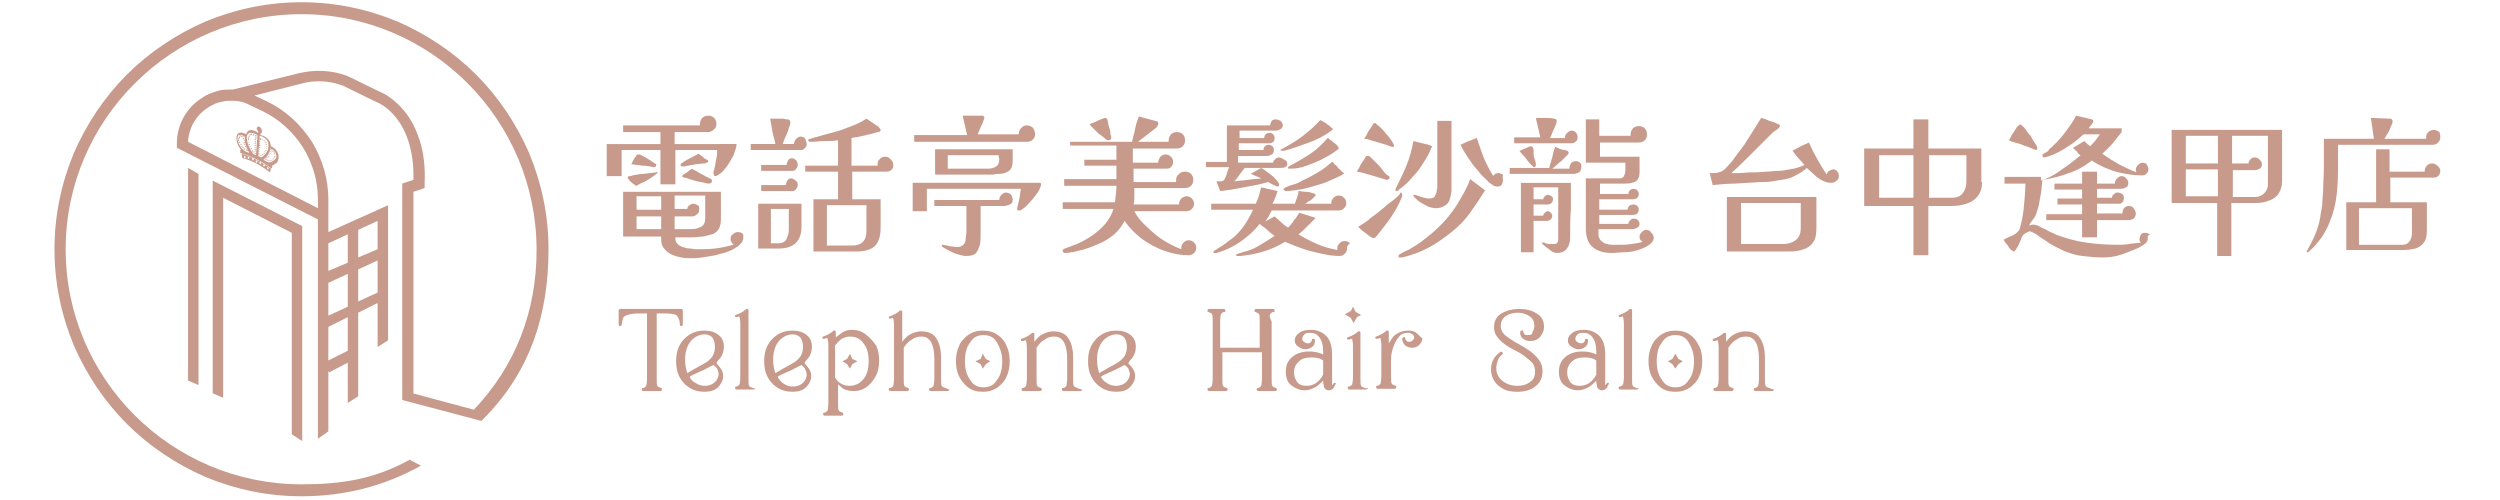 <?xml version="1.0" encoding="utf-8"?>
<!-- Generator: Adobe Illustrator 22.0.0, SVG Export Plug-In . SVG Version: 6.00 Build 0)  -->
<svg version="1.1" id="圖層_1" xmlns="http://www.w3.org/2000/svg" xmlns:xlink="http://www.w3.org/1999/xlink" x="0px" y="0px"
	 viewBox="0 0 335 67" style="enable-background:new 0 0 335 67;" xml:space="preserve">
<style type="text/css">
	.st0{fill:#D50000;}
	.st1{fill:#111111;}
	.st2{fill:#D1B5A9;}
	.st3{fill:#C79A8B;}
</style>
<g>
	<path class="st0" d="M14.2-85.9c-1-0.2-2-0.4-3-0.7c-1-0.2-2-0.3-2.9-0.3c-1.4,0-2.4,0.1-3,0.4L5-86.4c0.6,0.8,1.3,1.5,2.1,2.2
		c0.2,0,0.5,0,0.8,0c1.2,0,2.3-0.2,3.4-0.6C12.3-85.1,13.3-85.5,14.2-85.9z"/>
	<path class="st0" d="M21.5-83.5c-1.7-0.3-3.5-0.9-5.3-1.5c-1.2,0.8-2.5,1.5-3.9,1.9c-1,0.3-2.1,0.5-3.1,0.6c3.2,2.2,7,3.4,11.1,3.4
		c5.6,0,10.7-2.4,14.3-6.1c-2.2,1.5-4.9,2.2-8.1,2.2C24.9-83,23.2-83.1,21.5-83.5z"/>
	<path class="st0" d="M31.5-115.6l-0.8,2.5c3.1,2.5,5.4,5.2,7,8c1.4,2.4,2.2,4.9,2.4,7.4c0-0.4,0-0.9,0-1.4
		C40.2-105.9,36.8-112,31.5-115.6z"/>
	<path class="st0" d="M28.5-114.5l0.7-2.4c-2.7-1.4-5.7-2.1-8.9-2.1c-1,0-1.9,0.1-2.8,0.2c1.5,0.2,2.9,0.5,4.4,1
		C24.3-117.1,26.6-116,28.5-114.5z"/>
	<path class="st0" d="M12.2-88.9c1.2,0.2,2.6,0.5,4,0.9c1.8-1.7,3.6-4.6,5.5-8.5c1.9-4,3.9-9.2,6-15.7c-2.2-1.6-4.5-2.9-6.9-3.8
		s-4.6-1.4-6.8-1.4c-1.1,0-1.9,0.1-2.6,0.4c-0.2,0.1-0.4,0.2-0.6,0.3h-0.1c-0.7,0.5-1.1,1.2-1.1,2.1c0,1,0.4,2.2,1.3,3.4
		c0.9,1.2,2.3,2.8,4.4,4.7l-2.3,1.2c-1.9-1.7-3.3-3.3-4.2-4.7c-0.9-1.5-1.3-2.8-1.3-4.2v-0.2c-5,3.7-7.1,9.2-7.1,15.3
		c0,4,1.2,7.8,3.2,10.9l0.2-0.1c1.3-0.6,2.9-1,5-1C9.9-89.2,11-89.1,12.2-88.9z"/>
	<path class="st0" d="M29.8-110.6c-1.8,6.4-3.7,11.5-5.6,15.3c-1.9,3.7-3.9,6.4-6.1,8.1c1.6,0.4,3.1,0.8,4.7,1.1
		c1.5,0.3,3,0.4,4.5,0.4c3.4,0,6-0.8,7.8-2.4s2.7-3.9,2.7-6.9c0-2.5-0.8-5.2-2.3-8C34.1-105.7,32.2-108.3,29.8-110.6z"/>
</g>
<g>
	<path class="st1" d="M71.2-108.5c-1.5-1.3-3.1-2.2-4.8-2.8c-1.8-0.6-3.8-0.9-6.1-0.9H47.6v28h13.8c2.3,0,3.2-0.5,5-1.1
		c1.8-0.6,3.4-1.6,4.8-2.9c1.5-1.4,2.6-2.9,3.3-4.5c0.7-1.6,1.1-3.5,1.1-5.6s-0.4-4-1.1-5.6C73.8-105.6,72.7-107.1,71.2-108.5z
		 M65.6-93.3c-1.2,1.3-2.7,2.1-4.6,2.1h-5.4v-14H61c1.9,0,3.4,0.6,4.6,1.9s1.8,3,1.8,5C67.3-96.3,66.7-94.5,65.6-93.3z"/>
	<path class="st1" d="M97.6-92.3v-6c0-2.7-0.8-4.7-2.4-6c-1.6-1.4-4-2.1-7.1-2.1c-1.8,0-3.8,0.3-5.4,0.8c-1.6,0.6-3.1,1.4-5.1,2.5
		v6.2c2-1.1,2.9-1.8,4.2-2.4c1.3-0.5,2.8-0.8,4.2-0.8c1.2,0,2.2,0.2,2.7,0.6s0.9,1,0.9,1.8c0,0.2,0,0.3,0,0.4s-0.1,0.2-0.1,0.2
		c-1,0.6-2.8,1.2-5.3,1.8c-0.9,0.2-1.6,0.4-2.1,0.6c-1.6,0.5-2.8,1.2-3.6,2.1c-0.8,0.9-1.3,2-1.3,3.3c0,1.6,0.5,2.9,1.7,3.8
		c1.1,0.9,2.6,1.3,4.6,1.3c1.2,0,2.5-0.2,3.6-0.5s2.4-0.8,3.7-1.5c0.6,0.7,1.3,1.2,2.2,1.5c0.9,0.3,2,0.5,3.5,0.5
		c0.2,0,0.5,0,0.9-0.1c0.3,0,0.7-0.1,1.1-0.2l1.6-5.6c-1,0-1.7-0.2-2-0.5C97.7-90.8,97.6-91.4,97.6-92.3z M87.6-87.8
		c-0.5,0.2-1,0.2-1.5,0.2c-0.6,0-1.1-0.2-1.5-0.6S84-89.1,84-89.7c0-1.1,0.9-2.1,2.8-2.8l0.2-0.1l2.2-0.9c0,0.1,0,0.3,0,0.5
		s0,0.4,0,0.5c0,0.6,0,1.1,0.1,1.7s0.2,1.2,0.3,1.8C88.8-88.3,88.1-88,87.6-87.8z"/>
	<rect x="101.6" y="-97.2" class="st1" width="11" height="5"/>
	<polygon class="st1" points="124.3,-93.6 119.3,-105.2 112.1,-105.2 121.5,-84.2 124.3,-84.2 127.1,-84.2 136.6,-105.2 
		129.3,-105.2 	"/>
	<path class="st1" d="M141-108.1c0.8,0,1.5-0.3,2.1-0.8c0.6-0.6,0.8-1.3,0.8-2.1c0-0.8-0.3-1.5-0.8-2.1c-0.6-0.6-1.3-0.8-2.1-0.8
		s-1.5,0.3-2.1,0.8c-0.6,0.6-0.9,1.3-0.9,2.1c0,0.8,0.3,1.5,0.9,2.1C139.5-108.4,140.1-108.1,141-108.1z"/>
	<rect x="137.6" y="-105.2" class="st1" width="7" height="21"/>
	<path class="st1" d="M161.9-106.3c-1.3,0-2.4,0.3-3.4,0.8s-2.1,0.9-3.9,2.1v-1.8h-7v21h7V-96c0.8-1,1.2-1.3,1.8-1.6
		c0.5-0.4,1.3-0.5,2-0.5c0.8,0,1,0.3,1.1,0.7c0.2,0.5,0.1,1,0.1,1.9v11.4h9v-14.5c0-2.5-0.6-4.4-1.7-5.7
		C165.8-105.7,164.1-106.3,161.9-106.3z"/>
	<path class="st1" d="M184.2-91.1c-1.6,0-2.9-0.4-3.9-1.1c-1-0.8-1.5-1.8-1.5-3s0.5-2.2,1.5-3s2.3-1.1,3.9-1.1
		c0.7,0,1.6,0.1,2.3,0.3c0.7,0.2,1.1,0.5,3.1,1.1v-7.1c-2-0.4-2.5-0.7-3.6-0.9c-1.1-0.2-2.3-0.3-3.4-0.3c-3.7,0-6.7,1-8.9,3
		s-3.3,4.7-3.3,8s1.1,6,3.4,8c2.2,2.1,5.2,3.1,8.8,3.1c1.1,0,2.3-0.1,3.5-0.3c1.1-0.2,2.7-0.5,3.7-0.9v-7c-1,0.4-2.1,0.7-3,0.9
		C185.7-91.2,184.8-91.1,184.2-91.1z"/>
	<path class="st1" d="M194.9-108.1c0.8,0,1.5-0.3,2.1-0.8c0.6-0.6,0.9-1.3,0.9-2.1c0-0.8-0.3-1.5-0.8-2.1c-0.6-0.6-1.3-0.8-2.1-0.8
		s-1.5,0.3-2.1,0.8c-0.6,0.6-0.8,1.3-0.8,2.1c0,0.8,0.3,1.5,0.8,2.1C193.4-108.4,194.1-108.1,194.9-108.1z"/>
	<rect x="191.6" y="-105.2" class="st1" width="7" height="21"/>
</g>
<polygon class="st2" points="23.8,-37.8 23.8,-24.9 24.5,-24.7 24.5,-36.7 28.6,-34.6 28.6,-22.4 29.3,-22.1 29.3,-35 "/>
<polygon class="st2" points="23,-38.2 23,-25.4 22.4,-25.7 22.4,-38.5 "/>
<path class="st2" d="M35.9-24.9l-0.6,0.4v-13.1l0.7-0.2c0.1-3.8-2.2-4.7-2.2-4.7l0,0l0,0l-2-1c-0.8-0.3-1.7-0.4-2.5-0.1l-4.7,1.2
	L24.4-43l4.7-1.2c1-0.2,2-0.2,2.9,0.2l0,0l0,0l2,1c0.1,0,0.8,0.3,1.4,1.1c0.4,0.5,0.7,1.1,0.9,1.7c0.2,0.8,0.3,1.7,0.3,2.7v0.2
	l-0.7,0.2C35.9-37.1,35.9-24.9,35.9-24.9z"/>
<path class="st2" d="M30.8-34.7v-2c0-1.2-0.3-2.4-1-3.5c-0.7-1-1.6-1.9-2.7-2.4L26.4-43c-0.1,0-0.1-0.1-0.2-0.1
	c-0.4-0.2-0.8-0.3-1.3-0.3c-0.2,0-0.4,0-0.6,0.1l0,0l0,0l0,0c-0.4,0.1-0.8,0.2-1.1,0.4c-1,0.6-1.5,1.6-1.5,2.8v0.2l8.5,4.3v13.2
	l0.6-0.4V-34l1.2-0.5l0.6-0.3l1.2-0.5v7.6l0.6-0.4v-8.2L30.8-34.7z M30.2-36.1l-7.9-4c0-0.9,0.5-1.6,1.2-2.1
	c0.8-0.5,1.7-0.5,2.5-0.1l0.7,0.4c2,1,3.3,3.1,3.3,5.3v0.5"/>
<rect x="30.3" y="-33" transform="matrix(0.912 -0.41 0.41 0.912 16.251 10.366)" class="st2" width="4" height="0.6"/>
<rect x="30.3" y="-30.3" transform="matrix(0.901 -0.433 0.433 0.901 16.19 11.035)" class="st2" width="4" height="0.6"/>
<rect x="30.4" y="-27.2" transform="matrix(0.882 -0.471 0.471 0.882 16.403 11.643)" class="st2" width="2.1" height="0.6"/>
<polygon class="st2" points="32.6,-35 32.6,-24.8 32,-24.4 32,-35 "/>
<path class="st2" d="M26-40.1L26-40.1C26-40.1,25.9-40.1,26-40.1C25.9-40.1,26-40.1,26-40.1C26-40,26-40,26-40.1 M26.1-39.9
	C26.1-39.9,26-39.9,26.1-39.9C26-39.8,26.1-39.8,26.1-39.9C26.1-39.8,26.1-39.8,26.1-39.9C26.1-39.8,26.1-39.8,26.1-39.9 M26.1-39.9
	C26.1-40,26-40,26.1-39.9C26-40,26-40,26.1-39.9C26-39.9,26-39.9,26.1-39.9C26-39.9,26.1-39.9,26.1-39.9 M26-40.2
	C26-40.2,26-40.3,26-40.2C25.9-40.3,25.9-40.3,26-40.2C25.9-40.2,25.9-40.2,26-40.2L26-40.2 M26.1-40.5L26.1-40.5L26.1-40.5
	C26.1-40.6,26-40.5,26.1-40.5C26-40.5,26.1-40.5,26.1-40.5 M26.2-40.5L26.2-40.5C26.2-40.5,26.2-40.6,26.2-40.5
	C26.2-40.6,26.1-40.6,26.2-40.5C26.1-40.5,26.2-40.5,26.2-40.5 M26-40.4C26-40.4,26.1-40.4,26-40.4C26.1-40.4,26-40.5,26-40.4
	C26-40.5,26-40.5,26-40.4L26-40.4 M26-40.3L26-40.3C26-40.3,26-40.4,26-40.3C25.9-40.4,25.9-40.4,26-40.3C25.9-40.3,26-40.3,26-40.3
	 M26.4-40.4L26.4-40.4C26.4-40.3,26.4-40.3,26.4-40.4C26.4-40.3,26.5-40.3,26.4-40.4C26.5-40.3,26.4-40.4,26.4-40.4 M26.4-40.1
	L26.4-40.1L26.4-40.1C26.4-40.2,26.4-40.1,26.4-40.1L26.4-40.1 M26.4-40.2L26.4-40.2C26.5-40.2,26.4-40.3,26.4-40.2
	C26.4-40.3,26.4-40.3,26.4-40.2L26.4-40.2 M26.4-40.4C26.4-40.4,26.5-40.4,26.4-40.4C26.5-40.4,26.5-40.5,26.4-40.4
	C26.4-40.5,26.4-40.5,26.4-40.4L26.4-40.4 M26.4-40C26.4-39.9,26.4-40,26.4-40L26.4-40L26.4-40L26.4-40 M26.4-40.5
	C26.4-40.5,26.3-40.5,26.4-40.5C26.3-40.6,26.3-40.5,26.4-40.5C26.3-40.5,26.3-40.5,26.4-40.5C26.3-40.5,26.3-40.5,26.4-40.5
	 M26.2-39.6L26.2-39.6C26.2-39.5,26.2-39.5,26.2-39.6C26.2-39.5,26.2-39.5,26.2-39.6L26.2-39.6 M26.1-39.7L26.1-39.7
	C26.1-39.7,26.1-39.6,26.1-39.7C26.2-39.6,26.2-39.6,26.1-39.7C26.2-39.7,26.2-39.7,26.1-39.7 M26.3-39.5
	C26.3-39.5,26.2-39.5,26.3-39.5C26.2-39.4,26.3-39.4,26.3-39.5C26.3-39.4,26.3-39.4,26.3-39.5L26.3-39.5 M25.8-39.8L25.8-39.8
	C25.8-39.9,25.8-39.8,25.8-39.8L25.8-39.8C25.8-39.8,25.9-39.8,25.8-39.8 M25.6-40.4L25.6-40.4C25.6-40.4,25.6-40.5,25.6-40.4
	C25.5-40.5,25.5-40.5,25.6-40.4C25.5-40.4,25.6-40.4,25.6-40.4 M25.5-40.4L25.5-40.4C25.5-40.5,25.5-40.5,25.5-40.4
	C25.4-40.5,25.4-40.5,25.5-40.4C25.4-40.4,25.5-40.4,25.5-40.4 M25.4-40.3C25.4-40.3,25.5-40.3,25.4-40.3
	C25.4-40.4,25.4-40.4,25.4-40.3C25.4-40.4,25.4-40.4,25.4-40.3C25.4-40.4,25.4-40.3,25.4-40.3 M25.7-40.4L25.7-40.4L25.7-40.4
	C25.7-40.5,25.6-40.4,25.7-40.4C25.6-40.4,25.7-40.4,25.7-40.4 M25.7-40.2C25.7-40.2,25.7-40.1,25.7-40.2
	C25.7-40.1,25.7-40.1,25.7-40.2L25.7-40.2L25.7-40.2 M25.6-39.4c0,0.1,0,0.2,0,0.3c0.6,0.2,1.2,0.4,1.7,0.9c0-0.1,0-0.2,0.1-0.2
	C26.8-38.9,26.2-39.2,25.6-39.4 M25.8-39.1L25.8-39.1C25.7-39.1,25.7-39.2,25.8-39.1c-0.1-0.1-0.1-0.1-0.1-0.1l0,0l0,0
	C25.8-39.2,25.8-39.2,25.8-39.1L25.8-39.1 M26-39L26-39C26-39,25.9-39.1,26-39C25.9-39.1,25.9-39.1,26-39L26-39L26-39
	C26.1-39.1,26.1-39.1,26-39C26.1-39,26-39,26-39 M26.2-38.9L26.2-38.9L26.1-39l0,0l0,0l0,0C26.3-39,26.3-39,26.2-38.9
	C26.3-38.9,26.3-38.9,26.2-38.9 M27.1-38.5C27.1-38.5,27.1-38.6,27.1-38.5C27.1-38.6,27.1-38.6,27.1-38.5c0.1,0,0.1,0,0.1,0
	s0,0,0,0.1C27.2-38.4,27.2-38.4,27.1-38.5L27.1-38.5L27.1-38.5 M26.9-38.7L26.9-38.7C27-38.7,27-38.7,26.9-38.7
	c0.1,0.1,0.1,0.1,0.1,0.1S27-38.5,26.9-38.7L26.9-38.7C26.9-38.6,26.9-38.6,26.9-38.7L26.9-38.7 M26.7-38.8
	C26.7-38.9,26.7-38.9,26.7-38.8L26.7-38.8c0.1,0.1,0.1,0.1,0.1,0.1S26.8-38.6,26.7-38.8L26.7-38.8C26.7-38.7,26.6-38.8,26.7-38.8
	C26.6-38.8,26.7-38.8,26.7-38.8 M26.5-39C26.5-39,26.5-38.9,26.5-39c0,0.1,0.1,0.1,0.1,0.1S26.6-38.8,26.5-39L26.5-39
	C26.4-38.8,26.4-38.9,26.5-39C26.4-38.9,26.4-39,26.5-39C26.4-39,26.5-39,26.5-39L26.5-39 M25.7-40.1C25.7-40,25.7-40,25.7-40.1
	C25.7-40,25.8-40,25.7-40.1C25.8-40.1,25.7-40.1,25.7-40.1L25.7-40.1 M25.6-40.3C25.6-40.3,25.7-40.2,25.6-40.3
	C25.7-40.2,25.7-40.3,25.6-40.3C25.7-40.3,25.7-40.3,25.6-40.3C25.7-40.3,25.6-40.3,25.6-40.3 M25.4-40.2L25.4-40.2
	C25.4-40.3,25.4-40.3,25.4-40.2C25.4-40.3,25.3-40.3,25.4-40.2C25.3-40.3,25.4-40.2,25.4-40.2 M25.9-39.7L25.9-39.7
	C25.8-39.7,25.8-39.7,25.9-39.7C25.8-39.7,25.9-39.7,25.9-39.7L25.9-39.7 M26.4-39.8L26.4-39.8C26.4-39.9,26.4-39.9,26.4-39.8
	C26.4-39.9,26.4-39.9,26.4-39.8C26.4-39.9,26.4-39.8,26.4-39.8 M25.8-39.7L25.8-39.7C25.8-39.6,25.8-39.6,25.8-39.7
	C25.9-39.6,25.9-39.6,25.8-39.7C25.9-39.6,25.8-39.7,25.8-39.7 M25.9-39.6L25.9-39.6C25.9-39.6,25.9-39.5,25.9-39.6
	C26-39.5,26-39.5,25.9-39.6C26-39.6,25.9-39.6,25.9-39.6 M25.4-40.2L25.4-40.2L25.4-40.2C25.4-40.1,25.4-40.1,25.4-40.2
	C25.4-40.1,25.4-40.1,25.4-40.2 M25.7-39.7L25.7-39.7C25.7-39.6,25.7-39.6,25.7-39.7C25.8-39.6,25.8-39.6,25.7-39.7
	C25.8-39.7,25.8-39.7,25.7-39.7 M25.5-40C25.5-40.1,25.5-40.1,25.5-40C25.4-40.1,25.4-40.1,25.5-40C25.4-40,25.4-40,25.5-40L25.5-40
	 M25.5-40L25.5-40C25.5-39.9,25.5-39.9,25.5-40C25.5-39.9,25.5-39.9,25.5-40L25.5-40 M25.6-39.8L25.6-39.8
	C25.6-39.7,25.6-39.7,25.6-39.8C25.7-39.7,25.7-39.7,25.6-39.8C25.7-39.8,25.7-39.8,25.6-39.8 M25.6-39.9
	C25.5-39.9,25.5-39.9,25.6-39.9C25.5-39.8,25.6-39.8,25.6-39.9C25.6-39.8,25.6-39.8,25.6-39.9C25.6-39.8,25.6-39.9,25.6-39.9
	 M25.7-39.9L25.7-39.9C25.8-39.9,25.8-39.9,25.7-39.9C25.8-39.9,25.8-40,25.7-39.9C25.7-40,25.7-40,25.7-39.9 M27.3-39.6
	C27.4-39.6,27.4-39.6,27.3-39.6C27.4-39.6,27.4-39.6,27.3-39.6C27.3-39.7,27.3-39.7,27.3-39.6L27.3-39.6 M27.3-39.5
	C27.4-39.4,27.4-39.5,27.3-39.5C27.4-39.5,27.4-39.5,27.3-39.5C27.3-39.6,27.3-39.5,27.3-39.5L27.3-39.5 M27.3-39.4
	C27.3-39.3,27.3-39.4,27.3-39.4C27.4-39.4,27.3-39.4,27.3-39.4C27.3-39.5,27.3-39.4,27.3-39.4L27.3-39.4 M27.1-39.6
	C27-39.6,27-39.6,27.1-39.6C27-39.6,27-39.6,27.1-39.6C27.1-39.5,27.1-39.5,27.1-39.6L27.1-39.6 M27.2-39.2
	C27.2-39.2,27.3-39.2,27.2-39.2C27.3-39.2,27.3-39.3,27.2-39.2C27.2-39.3,27.2-39.3,27.2-39.2L27.2-39.2 M27-39.1L27-39.1
	C27-39,27-39,27-39.1C27-39,27.1-39,27-39.1C27.1-39,27.1-39.1,27-39.1 M27.1-39.8C27.1-39.9,27.1-39.8,27.1-39.8L27.1-39.8
	C27.1-39.7,27.1-39.8,27.1-39.8L27.1-39.8 M27.4-39.5C27.5-39.5,27.5-39.5,27.4-39.5C27.5-39.5,27.5-39.6,27.4-39.5
	C27.4-39.6,27.4-39.6,27.4-39.5C27.4-39.6,27.4-39.5,27.4-39.5 M27.1-39.7C27.1-39.7,27-39.7,27.1-39.7C27-39.7,27.1-39.7,27.1-39.7
	C27.1-39.6,27.1-39.6,27.1-39.7L27.1-39.7 M27.5-39.4C27.6-39.4,27.6-39.4,27.5-39.4C27.6-39.5,27.6-39.5,27.5-39.4
	C27.5-39.5,27.5-39.5,27.5-39.4C27.5-39.5,27.5-39.4,27.5-39.4 M27.5-39.4C27.5-39.4,27.6-39.3,27.5-39.4
	C27.6-39.3,27.6-39.3,27.5-39.4C27.6-39.3,27.6-39.4,27.5-39.4C27.6-39.4,27.6-39.4,27.5-39.4 M27.3-39.3
	C27.3-39.2,27.3-39.3,27.3-39.3L27.3-39.3C27.3-39.4,27.2-39.3,27.3-39.3C27.2-39.3,27.2-39.3,27.3-39.3 M27.5-39.1L27.5-39.1
	C27.5-39.1,27.5-39,27.5-39.1C27.5-39,27.5-39,27.5-39.1L27.5-39.1 M27.6-39.2C27.6-39.2,27.5-39.2,27.6-39.2
	C27.5-39.1,27.5-39.1,27.6-39.2C27.6-39.1,27.6-39.1,27.6-39.2C27.6-39.1,27.6-39.2,27.6-39.2 M27.8-39.4c0-0.1-0.1-0.4-0.5-0.5
	c0-0.1,0-0.2-0.1-0.2c-0.1-0.2-0.3-0.4-0.6-0.5v-0.1c0.1,0,0.1,0,0.1-0.1s0-0.2-0.1-0.3c-0.1,0-0.2,0-0.2,0.1s0,0.2,0.1,0.2v0.1
	c-0.3-0.2-0.5-0.2-0.6-0.1c0,0-0.1,0.1-0.1,0.2c-0.3-0.2-0.5-0.1-0.5,0c-0.1,0.1-0.1,0.4,0,0.5c0.1,0.2,0.2,0.3,0.3,0.5
	c0,0,0,0-0.1,0c0,0.1,0,0.1,0,0.2c0.7,0.2,1.3,0.5,1.9,1v-0.1c0,0,0,0-0.1,0c0.1,0,0.2-0.1,0.3-0.2C27.8-39,27.8-39.2,27.8-39.4
	 M25.8-39.5c-0.1-0.1-0.3-0.2-0.5-0.6l0,0c-0.1-0.1-0.1-0.3,0-0.4c0.1-0.1,0.2-0.1,0.4,0c0,0.1,0,0.2,0,0.3c0,0.2,0.1,0.5,0.3,0.7
	C26-39.5,25.9-39.5,25.8-39.5 M26.2-39.4c-0.2-0.3-0.3-0.5-0.4-0.8c0-0.2,0-0.4,0.1-0.4c0.1-0.1,0.3,0,0.5,0.1l-0.1,1.2
	C26.4-39.3,26.3-39.3,26.2-39.4 M26.7-39.1c-0.1,0-0.1-0.1-0.2-0.1l0.1-1.2c0.2,0.1,0.4,0.2,0.5,0.4c0.1,0.1,0.1,0.3,0,0.5
	C27.1-39.4,26.9-39.2,26.7-39.1 M27.6-39L27.6-39c-0.2,0.2-0.4,0.2-0.5,0.1c0,0-0.1-0.1-0.2-0.1c0.2-0.1,0.3-0.3,0.4-0.4
	c0-0.1,0-0.2,0.1-0.2c0.2,0.1,0.3,0.2,0.4,0.3C27.7-39.2,27.7-39.1,27.6-39 M27.5-39C27.4-39.1,27.4-39,27.5-39
	C27.4-39,27.4-39,27.5-39L27.5-39L27.5-39 M27.6-39.3L27.6-39.3C27.5-39.2,27.6-39.2,27.6-39.3C27.6-39.2,27.6-39.2,27.6-39.3
	C27.6-39.2,27.6-39.2,27.6-39.3 M27.4-39C27.4-39,27.3-39,27.4-39C27.3-39,27.3-38.9,27.4-39C27.4-38.9,27.4-38.9,27.4-39L27.4-39
	 M27.1-39L27.1-39L27.1-39C27.1-38.9,27.2-38.9,27.1-39C27.2-39,27.2-39,27.1-39 M27.2-39.2C27.2-39.2,27.1-39.2,27.2-39.2
	C27.1-39.2,27.1-39.1,27.2-39.2C27.2-39.1,27.2-39.1,27.2-39.2L27.2-39.2 M27.3-39L27.3-39C27.3-38.9,27.3-38.9,27.3-39
	C27.3-38.9,27.3-38.9,27.3-39C27.3-38.9,27.3-39,27.3-39 M27.1-39.1L27.1-39.1C27.1-39.2,27.1-39.1,27.1-39.1L27.1-39.1
	C27.1-39,27.1-39.1,27.1-39.1 M27.2-39L27.2-39C27.2-38.9,27.2-38.9,27.2-39C27.2-38.9,27.2-38.9,27.2-39C27.3-38.9,27.2-39,27.2-39
	 M26.4-39.5L26.4-39.5C26.4-39.5,26.4-39.6,26.4-39.5C26.4-39.6,26.3-39.6,26.4-39.5C26.3-39.5,26.4-39.5,26.4-39.5 M26.7-40.2
	L26.7-40.2L26.7-40.2C26.7-40.3,26.7-40.2,26.7-40.2L26.7-40.2 M26.9-40.1C27-40.1,27-40.1,26.9-40.1C27-40.2,27-40.2,26.9-40.1
	C26.9-40.2,26.9-40.2,26.9-40.1C26.9-40.2,26.9-40.2,26.9-40.1 M26.7-40.3L26.7-40.3C26.8-40.3,26.7-40.3,26.7-40.3
	C26.7-40.4,26.7-40.4,26.7-40.3L26.7-40.3 M26.6-39.6L26.6-39.6C26.6-39.5,26.6-39.5,26.6-39.6C26.6-39.5,26.7-39.5,26.6-39.6
	C26.7-39.5,26.7-39.5,26.6-39.6 M26.6-39.4C26.6-39.5,26.6-39.4,26.6-39.4L26.6-39.4C26.6-39.4,26.7-39.4,26.6-39.4
	C26.7-39.4,26.6-39.4,26.6-39.4 M26.6-39.3L26.6-39.3L26.6-39.3C26.6-39.2,26.6-39.3,26.6-39.3C26.7-39.3,26.6-39.3,26.6-39.3
	 M27-40C27-40,27.1-40,27-40C27.1-40.1,27.1-40.1,27-40C27-40.1,27-40.1,27-40C27-40.1,27-40,27-40 M26.4-39.7L26.4-39.7
	C26.4-39.8,26.4-39.8,26.4-39.7C26.4-39.8,26.3-39.8,26.4-39.7C26.3-39.8,26.4-39.7,26.4-39.7 M26.4-39.6L26.4-39.6
	C26.4-39.6,26.4-39.7,26.4-39.6C26.4-39.7,26.3-39.7,26.4-39.6C26.3-39.6,26.4-39.6,26.4-39.6 M27-40C27-39.9,27.1-39.9,27-40
	C27.1-39.9,27.1-39.9,27-40C27.1-39.9,27.1-40,27-40C27.1-40,27-40,27-40 M26.4-39.5C26.4-39.5,26.3-39.5,26.4-39.5
	C26.3-39.4,26.3-39.4,26.4-39.5C26.4-39.4,26.4-39.4,26.4-39.5C26.4-39.4,26.4-39.4,26.4-39.5 M26.9-40.2
	C26.9-40.3,26.9-40.3,26.9-40.2C26.8-40.3,26.8-40.3,26.9-40.2C26.8-40.3,26.8-40.2,26.9-40.2C26.8-40.2,26.9-40.2,26.9-40.2
	 M26.8-39.3L26.8-39.3C26.8-39.3,26.8-39.2,26.8-39.3C26.8-39.2,26.8-39.2,26.8-39.3L26.8-39.3 M27-39.5L27-39.5
	C27-39.5,27-39.4,27-39.5C27-39.4,27-39.4,27-39.5L27-39.5 M26.9-39.4C26.8-39.4,26.8-39.4,26.9-39.4C26.8-39.3,26.8-39.3,26.9-39.4
	C26.9-39.3,26.9-39.3,26.9-39.4C26.9-39.3,26.9-39.4,26.9-39.4 M26.7-39.3L26.7-39.3C26.7-39.2,26.7-39.2,26.7-39.3
	C26.7-39.2,26.7-39.2,26.7-39.3C26.7-39.2,26.7-39.3,26.7-39.3 M26.6-39.7L26.6-39.7C26.6-39.6,26.6-39.6,26.6-39.7
	C26.7-39.6,26.7-39.6,26.6-39.7C26.7-39.6,26.7-39.7,26.6-39.7 M26.9-39.4C26.9-39.5,26.9-39.4,26.9-39.4L26.9-39.4
	C26.9-39.3,27-39.4,26.9-39.4C27-39.4,27-39.4,26.9-39.4 M26.7-40.1L26.7-40.1C26.6-40.1,26.7-40.1,26.7-40.1
	C26.7-40,26.7-40,26.7-40.1L26.7-40.1 M26.7-39.8C26.6-39.8,26.6-39.8,26.7-39.8C26.6-39.7,26.6-39.7,26.7-39.8
	C26.7-39.7,26.7-39.7,26.7-39.8L26.7-39.8 M26.7-39.9C26.6-39.9,26.6-39.9,26.7-39.9C26.6-39.9,26.6-39.8,26.7-39.9
	C26.7-39.8,26.7-39.8,26.7-39.9L26.7-39.9 M26.7-40C26.7-40,26.6-40,26.7-40C26.6-40,26.7-39.9,26.7-40C26.7-39.9,26.7-39.9,26.7-40
	L26.7-40"/>
<polygon class="st2" points="35.3,-24.6 43.3,-20.8 43.8,-21.4 35.9,-25 "/>
<path class="st2" d="M28.9-14.8c-2.7,0-5.2-0.5-7.7-1.6c-2.4-1-4.5-2.4-6.3-4.2s-3.2-3.9-4.2-6.3s-1.6-5-1.6-7.7s0.5-5.2,1.6-7.7
	c1-2.4,2.4-4.5,4.2-6.3s3.9-3.2,6.3-4.2s5-1.6,7.7-1.6s5.2,0.5,7.7,1.6c2.4,1,4.5,2.4,6.3,4.2s3.2,3.9,4.2,6.3c1,2.4,1.6,5,1.6,7.7
	c0,5.2-1.4,9.6-5,13.3l-1-0.5c3.4-3.5,5.1-7.9,5.1-12.8c0-10.4-8.4-18.8-18.8-18.8S10.2-45,10.2-34.6S18.6-15.8,29-15.8
	c3.2,0,5.8-0.4,8.6-2l0.9,0.5C35.5-15.6,32.3-14.8,28.9-14.8"/>
<g>
	<path class="st3" d="M98.7,19.3c0,0.4-0.2,0.9-0.4,1.5c-0.3,0.5-0.6,1.1-0.9,1.5c-0.4,0.5-0.7,0.9-1.1,1.1c-0.1,0-0.1,0.1-0.2,0.1
		c0,0-0.1,0.1-0.2,0.1s-0.2,0-0.2-0.1s-0.1-0.2-0.1-0.2c0-0.2,0-0.4,0.1-0.5c0-0.2,0.1-0.4,0.1-0.5c0.1-0.4,0.1-0.7,0.2-1.1
		s0.1-0.7,0.1-1.1h-5.6v4.6h-2v-4.6h-5.2v3.5h-2v-4.3h7.2v-1.6h-5v-0.9h10.3c0,0,0-0.1,0-0.2c0-0.3,0.1-0.6,0.3-0.8
		c0.2-0.2,0.5-0.3,0.8-0.3s0.6,0.1,0.8,0.3c0.2,0.2,0.3,0.5,0.3,0.8s-0.1,0.6-0.4,0.8c-0.2,0.2-0.5,0.3-0.8,0.3h-4.4v1.6
		C90.4,19.3,98.7,19.3,98.7,19.3z M99.6,31.9c0,0.2-0.1,0.4-0.2,0.6c-0.2,0.2-0.3,0.3-0.5,0.5c-0.3,0.2-0.8,0.5-1.3,0.7
		s-1.1,0.3-1.7,0.5c-0.6,0.1-1.2,0.2-1.8,0.3c-0.6,0.1-1.1,0.1-1.5,0.1s-0.8,0-1.3-0.1s-0.9-0.2-1.3-0.4s-0.7-0.4-1-0.8
		c-0.3-0.3-0.4-0.7-0.4-1.3v-0.3h-5.1v-6h13.1v3.7c0,0.5-0.1,1-0.3,1.3c-0.2,0.3-0.5,0.6-0.9,0.7s-0.8,0.2-1.2,0.3
		c-0.4,0-0.9,0.1-1.3,0.1h-1.2c-0.4,0-0.8,0-1.2,0V32c0,0.3,0.1,0.5,0.3,0.7c0.2,0.2,0.4,0.3,0.7,0.4c0.3,0.1,0.6,0.2,0.9,0.2
		s0.6,0.1,0.8,0.1c0.8,0,1.7,0,2.6-0.1s1.7-0.3,2.5-0.5c-0.1-0.1-0.2-0.2-0.3-0.4c-0.1-0.1-0.1-0.3-0.1-0.4c0-0.3,0.1-0.5,0.3-0.6
		c0.2-0.2,0.4-0.3,0.7-0.3c0.3,0,0.5,0.1,0.7,0.3C99.6,31.4,99.6,31.6,99.6,31.9 M88.1,23.1c0,0.1-0.1,0.2-0.4,0.4
		c-0.3,0.2-0.5,0.4-0.9,0.6c-0.3,0.2-0.7,0.4-1,0.5c-0.3,0.2-0.5,0.3-0.6,0.3c-0.1-0.1-0.2-0.2-0.4-0.3c-0.2-0.2-0.4-0.3-0.5-0.5
		c-0.2-0.2-0.2-0.3-0.2-0.3c0-0.1,0.1-0.2,0.3-0.2c0.2,0,0.3-0.1,0.4-0.1c0.5-0.1,1-0.2,1.5-0.2c0.5-0.1,1-0.1,1.5-0.2
		c0,0,0,0,0.1,0C88,23,88.1,23,88.1,23.1 M87.9,22.2c0,0.1-0.1,0.2-0.2,0.2l0,0h-0.1c-0.5-0.1-1-0.2-1.5-0.2c-0.5-0.1-1-0.1-1.5-0.2
		c0.1-0.2,0.2-0.4,0.3-0.6c0.1-0.2,0.3-0.4,0.4-0.6c0.1-0.1,0.1-0.1,0.2-0.1s0.1,0,0.2,0s0.1,0,0.2,0.1c0.1,0,0.2,0.1,0.4,0.2
		c0.2,0.1,0.4,0.2,0.7,0.4c0.2,0.1,0.4,0.3,0.6,0.4s0.3,0.2,0.3,0.2l0.1,0.1C87.9,22.1,87.9,22.1,87.9,22.2 M88.6,26.3h-3.3v1.8h3.3
		V26.3z M88.6,29h-3.3v1.7h3.3V29z M94.5,29.2c0-0.5,0-1,0-1.5s0-1,0-1.5h-4.1V28h1.7c0-0.2,0.1-0.4,0.3-0.5
		c0.1-0.1,0.3-0.2,0.5-0.2s0.4,0.1,0.6,0.2s0.2,0.3,0.2,0.6c0,0.3-0.1,0.5-0.3,0.6C93.2,28.9,93,29,92.7,29h-2.3v1.7h2
		c0.4,0,0.7,0,1-0.1s0.6-0.2,0.8-0.4C94.4,30,94.5,29.7,94.5,29.2 M94.9,21.6c0,0.1-0.1,0.2-0.2,0.2s-0.2,0.1-0.3,0.1
		c-0.4,0-0.7,0.1-1.1,0.1c-0.4,0.1-0.7,0.1-1.1,0.2c-0.1,0-0.2,0-0.4,0.1c-0.1,0-0.3,0-0.4,0s-0.2-0.1-0.2-0.2s0-0.1,0.1-0.2
		s0.2-0.1,0.3-0.2c0.1-0.1,0.2-0.1,0.3-0.2l1.7-0.9c0.1,0.1,0.2,0.1,0.4,0.3c0.2,0.1,0.3,0.3,0.5,0.4C94.8,21.4,94.9,21.5,94.9,21.6
		 M95.4,24.3c0,0.1,0,0.1-0.1,0.2c-0.1,0-0.2,0.1-0.2,0.1c-0.1,0-0.4,0-0.7-0.1c-0.3-0.1-0.6-0.1-1-0.2c-0.3-0.1-0.7-0.2-1-0.3
		c-0.3-0.1-0.5-0.2-0.7-0.2c0,0-0.1,0-0.2-0.1c-0.1,0-0.1-0.1-0.1-0.1c0-0.1,0.1-0.1,0.3-0.3c0.2-0.1,0.4-0.2,0.6-0.4
		c0.2-0.1,0.3-0.2,0.4-0.3c0.3,0.2,0.6,0.3,0.9,0.5s0.6,0.3,0.9,0.5c0.1,0.1,0.3,0.1,0.4,0.2s0.3,0.1,0.4,0.2
		C95.4,24.1,95.4,24.2,95.4,24.3"/>
	<path class="st3" d="M108.1,19.3c0,0.2-0.1,0.4-0.2,0.5c-0.2,0.2-0.3,0.3-0.5,0.3h-6.8v-0.8h3.3c-0.1-0.6-0.3-1.1-0.4-1.7
		s-0.2-1.1-0.3-1.7h0.7c0.3,0,0.6,0,0.9,0s0.5,0.1,0.7,0.1c0.1,0,0.2,0,0.3,0.1c0.1,0.1,0.1,0.1,0.1,0.3c0,0.1,0,0.3-0.1,0.5
		c-0.1,0.3-0.2,0.6-0.3,0.9c-0.1,0.3-0.3,0.6-0.4,0.9s-0.2,0.5-0.2,0.6h1.5c0-0.2,0.1-0.5,0.3-0.7c0.2-0.2,0.4-0.3,0.6-0.3
		s0.5,0.1,0.6,0.3C108,18.9,108.1,19.1,108.1,19.3 M107.4,30.4c0,1-0.3,1.7-0.8,2.2c-0.6,0.5-1.3,0.7-2.2,0.7h-2.8v-6h5.8V30.4z
		 M106.9,22.1c0,0.2-0.1,0.4-0.2,0.5c-0.1,0.2-0.3,0.3-0.5,0.3H102v-0.8h3.4c0-0.2,0.1-0.4,0.2-0.6s0.3-0.3,0.5-0.3s0.4,0.1,0.6,0.3
		C106.8,21.6,106.9,21.9,106.9,22.1 M106.9,24.8c0,0.2-0.1,0.4-0.2,0.5c-0.1,0.2-0.3,0.3-0.5,0.3H102v-0.8h3.3
		c0-0.2,0.1-0.4,0.2-0.6s0.3-0.3,0.5-0.3s0.4,0.1,0.6,0.3C106.8,24.3,106.9,24.5,106.9,24.8 M105.7,28h-2.4v4.6h1
		c0.4,0,0.7-0.1,0.9-0.3c0.2-0.2,0.3-0.5,0.4-0.8s0.1-0.6,0.1-0.9V28z M119.7,22.1c0,0.3-0.1,0.6-0.3,0.7c-0.2,0.2-0.5,0.2-0.8,0.2
		h-4.4v3.7h3.8v3.9c0,1.1-0.3,1.9-0.8,2.4c-0.6,0.5-1.4,0.7-2.4,0.7c-0.9,0-1.9,0-2.9,0s-1.9,0-2.9,0v-7h3.3V23h-4.4v-0.8h4.4v-3.4
		c-0.6,0.1-1.2,0.1-1.8,0.1c-0.6,0-1.2,0.1-1.8,0.1c-0.1,0-0.1,0-0.2,0s-0.2-0.1-0.2-0.2s0.1-0.2,0.3-0.2c0.2-0.1,0.4-0.1,0.6-0.2
		c0.2,0,0.4-0.1,0.4-0.1c0.7-0.2,1.4-0.4,2.2-0.6c0.8-0.2,1.5-0.5,2.3-0.8s1.4-0.6,2-1c0.2,0.1,0.4,0.3,0.6,0.4s0.4,0.3,0.6,0.4
		c0.1,0.1,0.2,0.1,0.3,0.2c0.1,0.1,0.2,0.1,0.2,0.2c0.1,0.1,0.2,0.2,0.2,0.3c0,0.1,0,0.2-0.1,0.2c-0.1,0.1-0.2,0.1-0.3,0.1
		c-0.3,0.1-0.7,0.2-1.1,0.3c-0.4,0.1-0.9,0.2-1.3,0.3c-0.4,0.1-0.8,0.1-1.1,0.2v3.7h3.5v-0.1c0,0,0,0,0-0.1c0-0.3,0.1-0.5,0.3-0.7
		c0.2-0.2,0.4-0.3,0.7-0.3c0.3,0,0.5,0.1,0.7,0.3C119.6,21.6,119.7,21.8,119.7,22.1 M116,27.5h-5.2v5.4h3.4c1.2,0,1.9-0.6,1.9-1.9
		v-3.5H116z"/>
	<path class="st3" d="M139.5,24.6c0,0.1,0,0.1,0,0.2c-0.1,0.4-0.3,0.8-0.6,1.2c-0.3,0.4-0.6,0.8-1,1.2c-0.3,0.4-0.7,0.7-1,0.9
		c-0.1,0-0.1,0.1-0.2,0.1c-0.1,0-0.1,0-0.2,0c-0.2,0-0.2-0.1-0.2-0.2v-0.1c0.1-0.4,0.2-0.9,0.3-1.3s0.1-0.9,0.2-1.3h-12.6v3h-1.9
		v-3.8h17C139.4,24.5,139.4,24.5,139.5,24.6C139.5,24.5,139.5,24.6,139.5,24.6 M138.7,18c0,0.3-0.1,0.5-0.3,0.7s-0.5,0.3-0.7,0.3
		h-15.2v-0.9h7.1c-0.1-0.4-0.2-0.8-0.3-1.3c-0.1-0.4-0.2-0.8-0.3-1.3c0.3,0,0.6,0,0.9,0c0.3,0,0.6,0,0.9,0c0.1,0,0.3,0,0.4,0
		c0.1,0,0.3,0,0.4,0c0.1,0,0.2,0,0.2,0.1c0.1,0,0.1,0.1,0.1,0.2c0,0.1-0.1,0.3-0.2,0.6c-0.1,0.3-0.3,0.6-0.4,0.9
		c-0.1,0.3-0.2,0.5-0.3,0.7h5.5c0-0.3,0.1-0.6,0.3-0.8c0.2-0.2,0.4-0.4,0.8-0.4c0.3,0,0.5,0.1,0.8,0.3
		C138.6,17.4,138.7,17.7,138.7,18 M135.7,26.7c0,0.4-0.1,0.6-0.4,0.7c-0.2,0.1-0.5,0.2-0.8,0.2h-3.1v3.8c0,0.5,0,1-0.1,1.4
		s-0.3,0.8-0.5,1.1c-0.3,0.3-0.7,0.4-1.4,0.4c-0.3,0-0.6-0.1-1-0.2c-0.4-0.1-0.8-0.3-1.2-0.5c-0.4-0.2-0.7-0.4-0.9-0.5
		c-0.1-0.1-0.1-0.1-0.1-0.2c0-0.1,0-0.1,0.1-0.1c0,0,0,0,0.1,0l0,0c0.3,0.1,0.6,0.1,0.9,0.2c0.3,0,0.6,0.1,0.9,0.1
		c0.4,0,0.7-0.1,0.9-0.3s0.3-0.5,0.3-0.8s0.1-0.6,0.1-0.9v-3.5h-4.3v-0.8h8.7c0-0.3,0.1-0.5,0.3-0.7s0.4-0.3,0.6-0.3
		c0.2,0,0.5,0.1,0.7,0.3C135.6,26.3,135.7,26.5,135.7,26.7 M135.7,21.6c0,0.6-0.2,1.1-0.5,1.3c-0.3,0.2-0.7,0.4-1.3,0.4
		c-0.3,0-0.5,0-0.8,0.1c-0.3,0-0.5,0-0.8,0h-7V20h10.4L135.7,21.6L135.7,21.6z M133.8,20.8H127v1.8h5.4c0.4,0,0.8-0.1,1.1-0.3
		c0.3-0.2,0.4-0.5,0.4-1L133.8,20.8L133.8,20.8z"/>
	<path class="st3" d="M160.3,33.2c0,0.3-0.1,0.5-0.3,0.7s-0.5,0.3-0.7,0.3c-1.1,0-2.2-0.2-3.3-0.6c-1.1-0.4-2-0.9-3-1.6
		c-0.9-0.7-1.7-1.5-2.3-2.4c-0.4,0.7-0.8,1.3-1.4,1.8c-0.6,0.5-1.2,0.9-1.9,1.2s-1.4,0.6-2.1,0.8c-0.2,0.1-0.5,0.1-0.8,0.2
		c-0.3,0.1-0.7,0.2-1,0.2c-0.3,0.1-0.6,0.1-0.8,0.1c-0.1,0-0.1,0-0.2-0.1c-0.1,0-0.1-0.1-0.1-0.2c0-0.1,0-0.1,0.1-0.2
		c0.1,0,0.1-0.1,0.2-0.1c0.3-0.1,0.5-0.2,0.8-0.3s0.5-0.2,0.8-0.3c0.7-0.3,1.4-0.7,2-1.1c0.7-0.5,1.3-1,1.8-1.6s0.9-1.3,1.1-2h-6.8
		v-0.9h7c0.1-0.7,0.2-1.5,0.2-2.2h-7V24h7v-1.8h-4.3v-0.8h4.3v-1.9h-6.2V19h8.3c0.1-0.6,0.3-1.1,0.4-1.7c0.1-0.6,0.3-1.1,0.5-1.7
		c0.4,0.1,0.7,0.2,1.1,0.3c0.4,0.1,0.7,0.2,1.1,0.3c0.1,0,0.2,0,0.3,0.1c0.1,0,0.1,0.1,0.1,0.2s0,0.1,0,0.2c0,0-0.1,0.1-0.1,0.2
		c-0.1,0.1-0.2,0.3-0.4,0.4c-0.1,0.1-0.3,0.2-0.4,0.3c-0.3,0.2-0.6,0.5-0.9,0.7c-0.3,0.2-0.6,0.5-0.9,0.7h4.1v-0.1v-0.1
		c0-0.3,0.1-0.5,0.3-0.8c0.2-0.2,0.5-0.3,0.8-0.3s0.6,0.1,0.8,0.3c0.2,0.2,0.3,0.5,0.3,0.8s-0.1,0.6-0.3,0.8
		c-0.2,0.2-0.5,0.3-0.8,0.3h-5.9v1.9h3.4c0-0.3,0.1-0.5,0.3-0.8c0.2-0.2,0.4-0.3,0.7-0.3s0.5,0.1,0.7,0.3c0.2,0.2,0.3,0.4,0.3,0.7
		c0,0.3-0.1,0.5-0.3,0.7s-0.4,0.2-0.7,0.2h-4.3v1.8h5.7c0-0.1,0-0.2,0-0.3c0-0.3,0.1-0.6,0.4-0.8c0.2-0.2,0.5-0.3,0.8-0.3
		s0.6,0.1,0.8,0.3c0.2,0.2,0.3,0.5,0.3,0.8s-0.1,0.6-0.3,0.8c-0.2,0.2-0.5,0.3-0.8,0.3H152c0,0.4,0,0.7,0,1.1s0,0.7-0.1,1.1h6.1
		v-0.1c0-0.3,0.1-0.5,0.3-0.7s0.5-0.3,0.7-0.3c0.3,0,0.5,0.1,0.7,0.3c0.2,0.2,0.3,0.4,0.3,0.7c0,0.3-0.1,0.5-0.3,0.7
		s-0.4,0.3-0.7,0.3h-7c0.4,0.8,1,1.5,1.7,2.1c0.7,0.7,1.4,1.3,2.2,1.8s1.6,0.9,2.4,1.2v-0.1v-0.1c0-0.3,0.1-0.5,0.3-0.7
		s0.4-0.3,0.7-0.3s0.5,0.1,0.7,0.3C160.2,32.7,160.3,32.9,160.3,33.2 M148.9,18.4c0,0.3-0.1,0.4-0.4,0.4c-0.1,0-0.3-0.1-0.5-0.3
		c-0.2-0.2-0.5-0.4-0.8-0.6c-0.3-0.3-0.5-0.5-0.7-0.7s-0.4-0.4-0.5-0.5c0.1-0.1,0.3-0.2,0.6-0.3c0.3-0.1,0.6-0.3,0.9-0.4
		c0.3-0.1,0.5-0.2,0.6-0.2s0.1,0,0.2,0.1c0,0,0.1,0.1,0.1,0.2s0.1,0.2,0.1,0.4c0,0.2,0.1,0.5,0.2,0.8c0.1,0.3,0.1,0.5,0.1,0.8
		C148.9,18.1,148.9,18.3,148.9,18.4"/>
	<path class="st3" d="M172.5,21.9c0,0.3-0.1,0.4-0.3,0.5s-0.4,0.1-0.6,0.1h-4.8c-0.2,0.3-0.5,0.6-0.7,0.9s-0.4,0.6-0.7,0.9
		c0.6-0.1,1.2-0.1,1.8-0.2s1.2-0.1,1.8-0.2c-0.2-0.1-0.4-0.2-0.7-0.3c-0.2-0.1-0.5-0.2-0.7-0.3c0.2-0.1,0.5-0.3,0.7-0.4
		s0.5-0.3,0.7-0.4c0.1,0.1,0.4,0.2,0.6,0.4c0.3,0.2,0.5,0.4,0.8,0.6s0.5,0.5,0.7,0.7s0.3,0.4,0.3,0.6c0,0.1-0.1,0.2-0.2,0.2
		c0,0-0.1,0-0.3-0.1s-0.4-0.2-0.6-0.3c-0.2-0.1-0.3-0.2-0.4-0.2c-1,0.3-2.1,0.5-3.2,0.7c-1.1,0.2-2.1,0.4-3.2,0.5l-0.5-1.3
		c0.1,0,0.2,0,0.3,0s0.2,0,0.3,0c0.2,0,0.4-0.1,0.5-0.3c0.1-0.3,0.3-0.5,0.3-0.8c0.1-0.3,0.2-0.5,0.3-0.8h-3.1v-0.7h2.8v-4.9h5.8
		c0-0.2,0.1-0.4,0.2-0.6c0.2-0.2,0.4-0.2,0.6-0.2c0.2,0,0.4,0.1,0.6,0.2c0.2,0.2,0.3,0.4,0.3,0.6s-0.1,0.4-0.3,0.5s-0.4,0.2-0.6,0.2
		h-4.9v1h3.3c0-0.2,0.1-0.4,0.2-0.5c0.1-0.1,0.3-0.2,0.5-0.2s0.4,0.1,0.5,0.2s0.2,0.3,0.2,0.5c0,0.3-0.1,0.5-0.3,0.6
		s-0.4,0.1-0.6,0.1H166v0.9h3.3c0-0.2,0.1-0.4,0.2-0.5c0.1-0.1,0.3-0.2,0.5-0.2s0.4,0.1,0.5,0.2s0.2,0.3,0.2,0.5
		c0,0.3-0.1,0.5-0.3,0.6s-0.4,0.2-0.6,0.2h-3.9v0.9h4.7c0-0.2,0.1-0.3,0.3-0.5c0.1-0.1,0.3-0.2,0.5-0.2s0.4,0.1,0.5,0.2
		C172.4,21.5,172.5,21.7,172.5,21.9 M180.5,33.3c0,0.3-0.1,0.5-0.3,0.7s-0.4,0.3-0.7,0.3c-0.7,0-1.5-0.1-2.4-0.3s-1.8-0.4-2.6-0.7
		c-0.9-0.3-1.6-0.6-2.3-0.9c-1,0.6-1.9,1-2.9,1.3s-2,0.5-3.1,0.6h-0.1H166c-0.1,0-0.1,0-0.2,0c-0.1,0-0.2-0.1-0.2-0.1
		c0-0.1,0.1-0.1,0.3-0.2c0.2-0.1,0.4-0.1,0.6-0.2c0.2-0.1,0.3-0.1,0.4-0.1c0.7-0.2,1.4-0.5,2-0.9c0.7-0.4,1.3-0.8,1.9-1.2
		c-0.3-0.2-0.7-0.5-1-0.8s-0.7-0.5-1-0.8c-0.7,0.9-1.6,1.7-2.6,2.4s-2.1,1.2-3.2,1.5c-0.1,0-0.1,0-0.1,0h-0.1h-0.1
		c0,0-0.1,0-0.1-0.1s0-0.1,0.1-0.2c0.1-0.1,0.2-0.1,0.2-0.1c0.4-0.3,0.8-0.5,1.2-0.8s0.8-0.6,1.2-0.9c0.6-0.5,1.1-1.1,1.5-1.7
		s0.8-1.3,1.1-2h-5.6v-0.8h6c0.1-0.4,0.3-0.7,0.4-1.1c0.1-0.4,0.2-0.7,0.3-1.1l2.2,0.5c-0.2,0.6-0.4,1.2-0.7,1.7h3
		c0.1-0.3,0.2-0.5,0.3-0.8s0.2-0.6,0.2-0.9c0.3,0,0.6,0.1,1,0.1c0.3,0,0.7,0.1,1,0.2c0.1,0,0.1,0,0.2,0.1l0.1,0.1
		c0,0.1-0.1,0.2-0.3,0.4c-0.2,0.2-0.4,0.4-0.7,0.5c-0.2,0.2-0.4,0.3-0.5,0.3h3.6v-0.1c0-0.3,0.1-0.5,0.3-0.7s0.4-0.3,0.7-0.3
		s0.5,0.1,0.7,0.3c0.2,0.2,0.3,0.4,0.3,0.7c0,0.3-0.1,0.5-0.3,0.7s-0.4,0.3-0.7,0.3h-9c-0.1,0.3-0.3,0.5-0.4,0.8
		c-0.2,0.3-0.3,0.5-0.5,0.7l1.3-0.7c0.3,0.3,0.6,0.5,0.9,0.8c0.3,0.3,0.6,0.5,0.9,0.7c0.3-0.3,0.6-0.6,0.8-1c0.3-0.3,0.5-0.7,0.7-1
		l2.2,0.7c-0.4,0.4-0.8,0.8-1.1,1.1c-0.4,0.4-0.8,0.8-1.2,1.1c0.8,0.5,1.6,0.9,2.5,1.3s1.7,0.6,2.7,0.8v-0.1v-0.1
		c0-0.3,0.1-0.5,0.3-0.7s0.4-0.3,0.7-0.3s0.5,0.1,0.7,0.3C180.5,32.9,180.5,33.1,180.5,33.3 M178.6,17.3c0,0,0,0.1-0.1,0.1l-0.1,0.1
		c-0.9,0.7-1.9,1.2-3,1.6s-2.2,0.8-3.3,1.1c0,0-0.1,0-0.2,0c0,0-0.1,0-0.2,0c-0.1,0-0.1,0-0.1-0.1s0-0.1,0.1-0.1s0.1-0.1,0.2-0.1
		c0.9-0.5,1.8-1,2.7-1.7s1.7-1.4,2.3-2.1c0.1,0,0.2,0.1,0.4,0.2s0.4,0.2,0.6,0.4c0.2,0.1,0.4,0.3,0.5,0.4
		C178.5,17.2,178.6,17.2,178.6,17.3 M180.1,23.2c0,0.1,0,0.1-0.1,0.1s-0.1,0.1-0.1,0.1c-0.5,0.3-1.1,0.5-1.7,0.8
		c-0.6,0.3-1.3,0.5-2,0.7s-1.4,0.4-2,0.5c-0.7,0.1-1.3,0.2-1.9,0.2c-0.1,0-0.1,0-0.2-0.1c-0.1,0-0.1-0.1-0.1-0.1
		c0-0.1,0-0.1,0.1-0.2c0.1,0,0.1-0.1,0.2-0.1c0.4-0.2,0.7-0.3,1.1-0.4c0.4-0.1,0.8-0.3,1.1-0.5c0.7-0.3,1.4-0.7,2.1-1.1
		c0.7-0.4,1.3-0.9,1.9-1.4c0.1,0,0.2,0.1,0.3,0.3c0.2,0.1,0.4,0.3,0.5,0.5c0.2,0.2,0.4,0.3,0.5,0.5C180,23.1,180.1,23.2,180.1,23.2
		 M179.4,19.9c0,0,0,0.1-0.1,0.1c-0.5,0.4-1.1,0.8-1.9,1.2c-0.7,0.4-1.5,0.7-2.3,1s-1.5,0.4-2.2,0.4l0,0c-0.1,0-0.1,0-0.2,0
		c-0.1,0-0.1,0-0.1-0.1s0-0.1,0.1-0.2c0.1,0,0.1-0.1,0.2-0.1c0.9-0.5,1.8-1,2.7-1.6s1.6-1.3,2.3-2.1c0.1,0,0.2,0.1,0.3,0.2
		c0.2,0.1,0.3,0.2,0.5,0.4c0.2,0.1,0.4,0.3,0.5,0.4C179.4,19.8,179.4,19.9,179.4,19.9"/>
	<path class="st3" d="M186.2,23.8c0,0.1,0,0.1-0.1,0.2c-0.1,0-0.1,0.1-0.2,0.1c-0.1,0-0.1,0-0.1,0c-0.7-0.2-1.3-0.4-2-0.6
		s-1.3-0.4-2-0.5c0.2-0.3,0.4-0.6,0.5-0.9c0.2-0.3,0.4-0.6,0.6-0.9c0-0.1,0.1-0.1,0.1-0.2c0,0,0.1-0.1,0.2-0.1c0.1,0,0.1,0,0.2,0
		c0.1,0,0.2,0.1,0.4,0.3c0.2,0.2,0.4,0.4,0.7,0.7c0.3,0.3,0.5,0.5,0.7,0.8s0.4,0.5,0.6,0.7C186.2,23.6,186.2,23.7,186.2,23.8
		 M187.9,26.1v0.1v0.1c-0.4,1-0.9,1.9-1.5,2.8s-1.3,1.7-1.9,2.5c-0.1,0.1-0.1,0.1-0.2,0.2c-0.1,0.1-0.2,0.1-0.3,0.1s-0.1,0-0.2-0.1
		c-0.1,0-0.1-0.1-0.2-0.1c-0.3-0.2-0.5-0.4-0.8-0.6s-0.5-0.4-0.8-0.7c0.6-0.4,1.3-0.8,1.8-1.3c0.6-0.4,1.2-0.9,1.8-1.4
		c0.3-0.3,0.6-0.5,1-0.8s0.6-0.5,0.9-0.8c0,0,0.1-0.1,0.1-0.2c0.1-0.1,0.1-0.1,0.2-0.1C187.8,25.9,187.9,26,187.9,26.1 M186.8,19.5
		c0,0.1-0.1,0.2-0.2,0.2c-0.4-0.1-0.8-0.3-1.2-0.4c-0.3-0.1-0.7-0.2-1-0.3c-0.4-0.1-0.7-0.2-1-0.3c-0.3-0.1-0.5-0.1-0.6-0.1
		c0.2-0.3,0.4-0.6,0.5-0.9c0.2-0.3,0.4-0.6,0.6-0.9c0-0.1,0.1-0.1,0.1-0.2c0,0,0.1-0.1,0.2-0.1c0.1,0,0.1,0,0.1,0s0.1,0,0.1,0.1
		c0.1,0.1,0.3,0.2,0.6,0.5s0.5,0.5,0.8,0.9c0.3,0.3,0.5,0.6,0.7,0.9C186.7,19.2,186.8,19.4,186.8,19.5 M191.9,19.6
		c-0.3,0.7-0.6,1.4-1.1,2.1c-0.4,0.7-0.9,1.4-1.5,2c-0.5,0.6-1.1,1.2-1.7,1.6c-0.1,0-0.1,0.1-0.2,0.2c-0.1,0.1-0.2,0.1-0.3,0.1
		s-0.1,0-0.1-0.1s0-0.1,0-0.2c0,0,0.1-0.1,0.1-0.2c0.5-1,1-2,1.4-3s0.7-2.1,0.9-3.2c0.4,0.1,0.8,0.2,1.2,0.3
		C191.1,19.3,191.5,19.4,191.9,19.6 M199,25.5c-0.6,1-1.3,2-2,3s-1.5,1.8-2.5,2.6c-1,0.8-2,1.5-3.1,2.1c-1.1,0.6-2.3,1-3.5,1.3
		c0,0-0.1,0-0.2,0c-0.1,0-0.1,0-0.2,0c-0.1,0-0.1-0.1-0.1-0.2c0-0.1,0-0.1,0.1-0.2c0.1,0,0.1-0.1,0.2-0.1c0.3-0.2,0.7-0.4,1-0.5
		c0.3-0.2,0.7-0.4,1-0.6c0.5-0.3,1-0.7,1.5-1.1s1-0.8,1.4-1.2c1-0.9,1.8-1.9,2.6-3.1c0.7-1.2,1.4-2.3,1.8-3.5L199,25.5z M194.5,25.3
		c0,0.5-0.1,0.9-0.2,1.3c-0.1,0.4-0.3,0.7-0.6,0.9c-0.3,0.2-0.7,0.4-1.3,0.4c-0.3,0-0.7-0.1-1-0.2c-0.4-0.2-0.7-0.4-1.1-0.6
		c-0.3-0.2-0.6-0.5-0.8-0.7c0,0,0-0.1-0.1-0.1v-0.1c0-0.1,0-0.1,0.1-0.1h0.1c0.3,0.1,0.6,0.2,0.9,0.3c0.3,0.1,0.7,0.2,1,0.2
		s0.6-0.1,0.7-0.2c0.1-0.2,0.2-0.4,0.3-0.6c0-0.3,0.1-0.5,0.1-0.8v-8.8h1.9L194.5,25.3L194.5,25.3z M201.4,24.2
		c0,0.2-0.1,0.4-0.2,0.6c-0.2,0.2-0.4,0.2-0.6,0.2c-0.2,0-0.5-0.1-0.7-0.3c-0.3-0.2-0.5-0.3-0.6-0.5c-0.4-0.4-0.9-0.8-1.3-1.4
		c-0.5-0.5-0.9-1.1-1.3-1.7c-0.4-0.6-0.7-1.1-1-1.7c0.4-0.2,0.7-0.3,1.1-0.5c0.4-0.1,0.7-0.3,1.1-0.4c0.3,0.9,0.6,1.8,0.9,2.6
		c0.4,0.9,0.8,1.7,1.3,2.5c0.1-0.3,0.4-0.4,0.7-0.4c0.2,0,0.4,0.1,0.6,0.2C201.3,23.8,201.4,24,201.4,24.2"/>
	<path class="st3" d="M211.9,22.4c0,0.3-0.1,0.5-0.3,0.7c-0.2,0.1-0.5,0.2-0.7,0.2h-8.6v-0.8h5.3c0.1-0.5,0.3-1,0.4-1.4
		c0.1-0.5,0.2-1,0.4-1.4c0.1,0,0.3,0.1,0.5,0.2c0.3,0.1,0.5,0.2,0.8,0.2c0.3,0.1,0.4,0.1,0.4,0.2c0.1,0,0.1,0.1,0.1,0.2
		s-0.1,0.2-0.3,0.4c-0.2,0.2-0.4,0.4-0.7,0.7c-0.3,0.2-0.5,0.4-0.7,0.6s-0.4,0.3-0.5,0.4h2.3c0-0.3,0.1-0.5,0.2-0.7
		c0.1-0.2,0.4-0.3,0.7-0.3c0.2,0,0.5,0.1,0.6,0.3C211.9,22,211.9,22.2,211.9,22.4 M211.4,18.4c0,0.3-0.1,0.5-0.3,0.6
		c-0.2,0.2-0.4,0.2-0.6,0.2h-7.6v-0.8h3.5c-0.1-0.4-0.2-0.9-0.3-1.3s-0.2-0.9-0.3-1.3c0.4,0,0.8,0,1.2,0s0.8,0,1.2,0.1
		c0.1,0,0.2,0,0.3,0.1c0.1,0,0.1,0.1,0.1,0.3c0,0.1-0.1,0.3-0.2,0.6c-0.1,0.3-0.3,0.6-0.4,0.9c-0.1,0.3-0.2,0.5-0.3,0.7h2
		c0-0.3,0.1-0.5,0.3-0.7s0.4-0.3,0.6-0.3c0.2,0,0.5,0.1,0.6,0.3C211.3,17.9,211.4,18.1,211.4,18.4 M205.8,21.9c0,0.1,0,0.2,0,0.3
		c0,0.1-0.1,0.2-0.2,0.2c-0.1,0-0.2-0.1-0.4-0.3c-0.2-0.2-0.4-0.4-0.6-0.7c-0.2-0.3-0.4-0.5-0.6-0.7c-0.2-0.2-0.3-0.4-0.4-0.5
		c0.1,0,0.3-0.1,0.5-0.2c0.3-0.1,0.5-0.2,0.7-0.3c0.2-0.1,0.4-0.1,0.4-0.1c0.1,0,0.2,0.1,0.2,0.2c0.1,0.1,0.1,0.3,0.1,0.6
		c0,0.3,0,0.5,0.1,0.8C205.7,21.5,205.8,21.8,205.8,21.9 M210.4,31.5c0,0.4,0,0.8-0.1,1.1c-0.1,0.4-0.3,0.7-0.5,0.9
		s-0.6,0.4-1.1,0.4c-0.3,0-0.7-0.1-1-0.4c-0.4-0.3-0.7-0.5-0.9-0.7l-0.1-0.1c-0.1-0.1-0.1-0.1-0.1-0.2c0,0,0,0,0.1,0s0.1,0,0.2,0
		c0.1,0,0.1,0,0.2,0.1c0.1,0,0.3,0.1,0.5,0.1s0.3,0,0.5,0s0.4,0,0.5-0.1s0.2-0.2,0.2-0.5c0-0.1,0-0.3,0-0.4s0-0.3,0-0.4
		c0-1,0-2.1,0-3.1s0-2.1,0-3.1h-3.3v1.6h1.3c0-0.2,0.1-0.3,0.2-0.4c0.1-0.1,0.3-0.2,0.4-0.2c0.2,0,0.3,0.1,0.5,0.2s0.2,0.3,0.2,0.4
		c0,0.2-0.1,0.4-0.2,0.5c-0.1,0.1-0.3,0.2-0.5,0.2h-1.9v1.5h1.3c0-0.2,0.1-0.3,0.2-0.4c0.1-0.1,0.3-0.2,0.4-0.2
		c0.2,0,0.3,0.1,0.4,0.2c0.1,0.1,0.2,0.3,0.2,0.4c0,0.2-0.1,0.4-0.2,0.5c-0.1,0.1-0.3,0.2-0.5,0.2h-1.8v4.2h-1.7v-9.3h6.7
		c0,1.2,0,2.4,0,3.5C210.4,29.2,210.4,30.3,210.4,31.5 M221.6,31.9c0,0.2-0.1,0.4-0.2,0.5c-0.1,0.2-0.3,0.3-0.4,0.4
		c-0.4,0.3-0.9,0.5-1.5,0.7s-1.2,0.3-1.8,0.3s-1.2,0.1-1.7,0.1c-1.2,0-2-0.3-2.6-0.8s-0.9-1.4-0.9-2.5s0-2.2,0-3.4
		c0-1.1,0-2.2,0-3.3h3.8c0.3,0,0.6,0,0.8,0s0.4-0.1,0.5-0.3c0.1-0.2,0.2-0.4,0.2-0.8c0-0.1,0-0.3,0-0.5s0-0.3,0-0.5h-5.3V16h1.8v2.2
		h4.2v-0.1V18c0-0.3,0.1-0.5,0.3-0.8c0.2-0.2,0.5-0.3,0.8-0.3s0.6,0.1,0.8,0.3c0.2,0.2,0.3,0.5,0.3,0.8s-0.1,0.6-0.3,0.8
		c-0.2,0.2-0.5,0.3-0.9,0.3h-5.1V21h5.3v2.1c0,0.6-0.2,1-0.5,1.2c-0.4,0.2-0.8,0.3-1.4,0.3h-3.4V26h3.8c0-0.2,0.1-0.4,0.2-0.5
		c0.1-0.1,0.3-0.2,0.5-0.2s0.4,0.1,0.5,0.2s0.2,0.3,0.2,0.5s-0.1,0.4-0.2,0.5s-0.3,0.2-0.6,0.2h-4.5c0,0.2,0,0.4,0,0.7
		c0,0.2,0,0.4,0,0.7h3.8c0-0.2,0.1-0.4,0.2-0.5c0.1-0.1,0.3-0.2,0.6-0.2c0.2,0,0.4,0.1,0.5,0.2s0.2,0.3,0.2,0.5s-0.1,0.4-0.2,0.5
		s-0.3,0.2-0.6,0.2h-4.5V30h3.9c0-0.2,0.1-0.4,0.3-0.5c0.1-0.2,0.3-0.2,0.5-0.2s0.4,0.1,0.5,0.2s0.2,0.3,0.2,0.5s-0.1,0.4-0.3,0.5
		s-0.4,0.2-0.6,0.2h-4.6v0.4c0,0.1,0,0.3,0,0.4s0,0.3,0.1,0.4c0.1,0.3,0.4,0.5,0.7,0.7c0.3,0.1,0.7,0.2,1,0.2c0.4,0,0.7,0,1,0
		c0.5,0,1.1,0,1.6-0.1s1-0.1,1.5-0.3c-0.3-0.2-0.4-0.4-0.4-0.7c0-0.2,0.1-0.4,0.3-0.6s0.4-0.3,0.6-0.3c0.2,0,0.5,0.1,0.6,0.3
		C221.5,31.4,221.6,31.6,221.6,31.9"/>
	<path class="st3" d="M246.4,23.6c0,0.3-0.1,0.5-0.3,0.6c-0.2,0.2-0.4,0.3-0.7,0.3c-0.4,0-0.8-0.1-1.2-0.3c-0.4-0.2-0.8-0.5-1.1-0.8
		s-0.7-0.6-1-0.9c-0.4,0.4-0.9,0.7-1.3,0.9c-0.5,0.3-1,0.5-1.5,0.6c-0.6,0.1-1.2,0.2-1.8,0.3c-0.6,0.1-1.2,0.1-1.8,0.1
		c-1,0.1-2.1,0.1-3.1,0.2c-1,0-2.1,0.1-3.1,0.2l-0.4-1.6h0.2c0.3,0,0.7,0,1-0.1c0.4-0.1,0.7-0.3,0.9-0.5c0.3-0.3,0.6-0.7,0.9-1
		c0.3-0.4,0.5-0.7,0.8-1.1c0.6-0.7,1.1-1.5,1.6-2.3s1-1.6,1.5-2.4c0.4,0.1,0.7,0.2,1.1,0.4c0.4,0.1,0.7,0.2,1.1,0.4
		c0.1,0,0.1,0,0.2,0.1c0.1,0,0.1,0.1,0.1,0.2s0,0.1-0.1,0.2c0,0.1-0.1,0.1-0.1,0.1c-0.1,0.1-0.2,0.2-0.4,0.3
		c-0.1,0.1-0.3,0.2-0.4,0.3c-0.9,0.9-1.8,1.8-2.7,2.7c-0.9,0.9-1.8,1.8-2.8,2.7c0.8,0,1.5,0,2.3-0.1c0.8,0,1.5,0,2.3-0.1
		c0.6,0,1.1-0.1,1.6-0.1s1.1-0.1,1.6-0.2c0.7-0.1,1.4-0.3,2-0.6c-0.3-0.3-0.5-0.6-0.8-0.9s-0.5-0.6-0.8-1c0.4-0.2,0.7-0.4,1.1-0.6
		c0.4-0.2,0.7-0.3,1.1-0.5c0.3,0.7,0.7,1.5,1.1,2.2c0.4,0.7,0.8,1.4,1.3,2.1c0-0.2,0.1-0.4,0.3-0.5s0.4-0.2,0.6-0.2
		c0.2,0,0.4,0.1,0.5,0.3C246.4,23.2,246.4,23.4,246.4,23.6 M243.4,30.5c0,0.8-0.1,1.5-0.4,1.9c-0.3,0.5-0.7,0.8-1.3,1
		c-0.5,0.2-1.2,0.3-2,0.3h-8.3v-7.3h12V30.5z M241.3,27.2h-8v5.5h5.6c0.7,0,1.3-0.2,1.7-0.5s0.7-0.8,0.7-1.6V27.2z"/>
	<path class="st3" d="M265.6,24.4c0,0.8-0.2,1.4-0.6,1.9s-0.9,0.8-1.5,1s-1.3,0.3-2,0.3h-3.1v6.6h-2v-6.6h-6.6v-7.7h6.6V16h2v3.9
		h7.1v4.5H265.6z M256.4,20.8h-4.6v5.7h4.6V20.8z M263.5,20.8h-5v5.7h3c0.7,0,1.2-0.2,1.5-0.6s0.5-0.9,0.5-1.6V20.8z"/>
	<path class="st3" d="M287.8,32c0,0.2-0.1,0.4-0.2,0.5s-0.3,0.3-0.5,0.4c-0.2,0.1-0.4,0.2-0.5,0.3c-0.7,0.3-1.5,0.6-2.3,0.9
		c-0.9,0.3-1.7,0.4-2.5,0.4c-1,0-1.9-0.1-2.8-0.2c-0.9-0.1-1.8-0.4-2.7-0.8c-0.6-0.3-1.2-0.6-1.7-0.9c-0.5-0.4-1.1-0.7-1.6-1.1
		c-0.1-0.1-0.3-0.2-0.5-0.3c-0.2-0.1-0.4-0.2-0.5-0.2s-0.3,0.1-0.5,0.2s-0.3,0.2-0.4,0.3c-0.1,0.1-0.1,0.2-0.2,0.3
		c0,0.1-0.1,0.2-0.1,0.3c-0.1,0.2-0.2,0.5-0.3,0.7c-0.1,0.2-0.3,0.5-0.4,0.7c-0.1,0.1-0.2,0.2-0.3,0.2c-0.1,0-0.1-0.1-0.3-0.2
		c-0.1-0.1-0.3-0.3-0.4-0.5s-0.3-0.4-0.4-0.5c-0.1-0.2-0.2-0.3-0.2-0.4c0.4-0.2,0.8-0.4,1.1-0.5c0.4-0.2,0.7-0.4,1-0.8
		c0.3-1,0.5-2,0.6-3.1s0.2-2.1,0.2-3.1h-2.8v-0.9h4.9v0.5c0.9-0.3,1.9-0.8,2.8-1.5c0.9-0.6,1.8-1.3,2.5-1.9
		c-0.2-0.1-0.4-0.3-0.5-0.5c-0.2-0.2-0.4-0.3-0.5-0.5l1.5-0.9c0.1,0.1,0.2,0.2,0.4,0.4c0.1,0.1,0.3,0.2,0.4,0.3
		c0.2-0.3,0.5-0.5,0.7-0.8s0.4-0.5,0.6-0.8h-2.2c-0.5,0.4-1,0.9-1.6,1.3s-1.2,0.8-1.8,1.1c-0.6,0.3-1.3,0.6-1.9,0.7l0,0
		c-0.1,0-0.2-0.1-0.2-0.2v-0.1c0,0,0,0,0-0.1c0.1-0.1,0.3-0.2,0.5-0.3c0.2-0.1,0.3-0.2,0.4-0.4c0.7-0.6,1.4-1.3,2-2.1
		c0.6-0.8,1.2-1.6,1.6-2.4l2.1,0.5c0.1,0,0.2,0.1,0.2,0.2s0,0.2-0.1,0.3c-0.1,0.1-0.2,0.3-0.3,0.4c-0.1,0.1-0.2,0.2-0.2,0.3h4.4v0.5
		c-0.4,0.5-0.8,1-1.2,1.5c-0.4,0.5-0.9,0.9-1.4,1.4c0.7,0.5,1.5,1,2.2,1.4c0.8,0.4,1.6,0.8,2.4,1.1c-0.1-0.1-0.1-0.3-0.1-0.4
		c0-0.2,0.1-0.4,0.3-0.6c0.2-0.2,0.4-0.3,0.6-0.3c0.3,0,0.5,0.1,0.6,0.3c0.1,0.2,0.2,0.4,0.2,0.6s-0.1,0.4-0.3,0.6
		c-0.2,0.2-0.4,0.2-0.6,0.2c-1.2,0-2.3-0.2-3.5-0.5c-1.2-0.4-2.2-0.8-3.2-1.5c-1,0.8-2.1,1.4-3.1,1.7c-1,0.4-2.2,0.7-3.5,0.9
		c-0.1,0.6-0.1,1.1-0.2,1.7c-0.1,0.5-0.2,1.1-0.3,1.7c-0.1,0.4-0.2,0.7-0.3,1c-0.1,0.3-0.2,0.6-0.4,0.8c-0.2,0.3-0.4,0.5-0.6,0.9
		c0.2,0,0.3-0.1,0.5-0.1c0.3,0,0.7,0.1,1,0.3c0.3,0.2,0.7,0.3,1,0.5s0.7,0.3,1,0.5c1.3,0.5,2.7,0.9,4.1,1.1s2.8,0.3,4.2,0.3
		c0.5,0,1,0,1.6-0.1c0.5-0.1,1-0.1,1.6-0.2c-0.2-0.1-0.2-0.3-0.2-0.5s0.1-0.4,0.2-0.6c0.2-0.2,0.3-0.2,0.6-0.2
		c0.2,0,0.4,0.1,0.6,0.2C287.7,31.6,287.8,31.8,287.8,32 M273,19.9c0,0.1-0.1,0.2-0.2,0.2s-0.2-0.1-0.5-0.2s-0.7-0.3-1.1-0.4
		c-0.4-0.2-0.8-0.3-1.2-0.4c-0.4-0.1-0.6-0.2-0.8-0.3c0.2-0.3,0.3-0.6,0.5-0.9s0.4-0.6,0.6-0.9c0.1-0.1,0.1-0.1,0.2-0.2
		s0.1-0.1,0.2-0.1s0.2,0,0.2,0.1c0.1,0.1,0.3,0.2,0.5,0.5s0.4,0.6,0.7,0.9c0.2,0.4,0.4,0.7,0.6,1C273,19.6,273,19.8,273,19.9
		 M286.2,28.6c0,0.3-0.1,0.5-0.3,0.7c-0.2,0.1-0.4,0.2-0.7,0.2H281v2.3h-2v-2.3h-4.8v-0.8h4.8v-1.3h-3.3v-0.8h3.3v-1.2h-3.7v-0.8
		h3.7V23h2v1.6h2.4c0,0,0,0,0-0.1c0-0.2,0.1-0.4,0.3-0.6c0.2-0.2,0.4-0.3,0.6-0.3s0.5,0.1,0.6,0.3c0.2,0.2,0.3,0.4,0.3,0.6
		c0,0.3-0.1,0.5-0.3,0.6c-0.2,0.1-0.4,0.2-0.7,0.2H281v1.2h2c0-0.2,0.1-0.4,0.3-0.5c0.2-0.2,0.3-0.2,0.5-0.2s0.4,0.1,0.6,0.2
		c0.2,0.2,0.2,0.4,0.2,0.6s-0.1,0.4-0.2,0.5c-0.2,0.2-0.3,0.2-0.5,0.2c0,0,0,0-0.1,0c0,0,0,0-0.1,0H281v1.3h3.4
		c0-0.3,0.1-0.5,0.2-0.7c0.2-0.2,0.4-0.3,0.7-0.3c0.2,0,0.5,0.1,0.6,0.3C286.1,28.2,286.2,28.4,286.2,28.6"/>
	<path class="st3" d="M305.8,24.3c0,0.7-0.2,1.2-0.5,1.7c-0.3,0.4-0.7,0.7-1.3,0.9c-0.5,0.2-1.1,0.3-1.7,0.3H299v7.1h-1.9v-7.1H291
		v-9.8h14.8V24.3z M297.2,18.2h-4.3v3.7h4.3V18.2z M297.2,26.3v-3.6h-4.3v3.6H297.2z M303.8,18.2h-4.7v3.7h2.2
		c0-0.2,0.1-0.4,0.3-0.6c0.2-0.2,0.4-0.2,0.6-0.2s0.4,0.1,0.6,0.3c0.2,0.2,0.3,0.4,0.3,0.6c0,0.3-0.1,0.5-0.3,0.6
		c-0.2,0.1-0.4,0.2-0.6,0.2h-3v3.6h3c0.5,0,0.9-0.2,1.2-0.5s0.5-0.7,0.5-1.2v-6.5H303.8z"/>
	<path class="st3" d="M327,18.4c0,0.3-0.1,0.5-0.3,0.7c-0.2,0.2-0.4,0.3-0.7,0.3h-12.7v2.1c0,1.2,0,2.5-0.1,3.7
		c-0.1,1.3-0.3,2.5-0.7,3.7c-0.2,0.5-0.4,1.1-0.7,1.7c-0.3,0.6-0.6,1.1-1,1.6c-0.4,0.5-0.8,1-1.2,1.3c-0.1,0.1-0.1,0.1-0.2,0.2
		c-0.1,0.1-0.2,0.1-0.2,0.1c-0.1,0-0.1,0-0.1-0.1s0-0.1,0.1-0.2c0-0.1,0.1-0.1,0.1-0.2c0.4-0.7,0.8-1.5,1.1-2.3
		c0.3-0.8,0.5-1.6,0.6-2.5c0.1-0.5,0.2-1,0.2-1.5s0.1-1,0.1-1.5c0-1,0.1-2,0.1-3c0-0.6,0-1.3,0-1.9c0-0.7,0-1.3,0-2h6.7l-0.4-2.8
		l2.5,0.1c0.1,0,0.2,0,0.3,0.1c0.1,0.1,0.1,0.1,0.1,0.3c0,0.1,0,0.2-0.1,0.4c-0.1,0.2-0.2,0.4-0.3,0.7c-0.1,0.3-0.3,0.5-0.4,0.7
		s-0.2,0.4-0.3,0.5h5.6c0,0,0-0.1,0-0.2c0-0.3,0.1-0.5,0.3-0.7c0.2-0.2,0.5-0.3,0.7-0.3s0.5,0.1,0.8,0.3
		C326.9,17.8,327,18.1,327,18.4 M327,22.9c0,0.3-0.1,0.5-0.3,0.7c-0.2,0.2-0.5,0.2-0.7,0.2h-5.7v3.3h4.9v3.8c0,0.7-0.1,1.2-0.4,1.6
		s-0.6,0.6-1.1,0.8c-0.5,0.1-1,0.2-1.6,0.2h-7.7v-6.4h4V20h1.8v3h4.7c0-0.3,0.1-0.6,0.3-0.8c0.2-0.2,0.4-0.3,0.7-0.3
		c0.3,0,0.5,0.1,0.7,0.3C326.9,22.4,327,22.7,327,22.9 M323.3,27.9h-7.2v4.9h5.9c0.4,0,0.7-0.2,0.9-0.5c0.2-0.3,0.3-0.7,0.3-1v-3.4
		H323.3z"/>
</g>
<g>
	<polygon class="st3" points="40.5,59.1 40.5,30.3 28.5,24.2 28.5,52.7 29.9,53.3 29.9,26.5 39.1,31.2 39.1,58.2 	"/>
	<polygon class="st3" points="26.6,51.6 26.6,23.3 25.2,22.5 25.2,51 	"/>
	<path class="st3" d="M73.5,33.4c0-4.5-0.9-8.8-2.6-12.9c-1.7-3.9-4.1-7.5-7.1-10.5s-6.6-5.4-10.5-7.1c-4.1-1.7-8.4-2.6-12.9-2.6
		s-8.8,0.9-12.9,2.6C23.6,4.6,20,7,17,10s-5.4,6.6-7.1,10.5c-1.7,4.1-2.6,8.4-2.6,12.9s0.9,8.8,2.6,12.9c1.7,3.9,4.1,7.5,7.1,10.5
		s6.6,5.4,10.5,7.1c4.1,1.7,8.4,2.6,12.9,2.6c5.6,0,11-1.3,16-4.1l-1.5-0.8c-4.7,2.6-9.1,3.3-14.5,3.3C23,64.9,8.8,50.8,8.8,33.4
		C8.8,16,23.1,1.9,40.4,1.9c17.3,0,31.5,14.1,31.5,31.6c0,8.2-2.8,15.5-8.4,21.4l-8.2-2.2l0,0h0.1v-27l1.5-0.5v-0.5
		c0.1-2.2-0.1-4.2-0.7-6c-0.5-1.5-1.1-2.7-2-3.8c-1.4-1.7-2.8-2.4-3.1-2.5l-4.5-2.2c-2.1-0.8-4.3-0.9-6.5-0.4L31.2,12
		c-0.1,0-0.2,0-0.3,0c-0.5,0-0.9,0-1.4,0.1c-0.8,0.2-1.7,0.5-2.4,1c-2.1,1.3-3.4,3.6-3.4,6.1v0.6l18.9,9.6v29.4l1.4-1v-8.1l0.1,0.2
		l2.5-1.3V54l1.4-0.9V41.9l2.6-1.3v5.9l1.4-0.9V27.5l-8,3.6v-4.4c0-2.7-0.8-5.4-2.2-7.7c-1.5-2.3-3.5-4.2-6-5.4l-1.7-0.8
		c0,0,0,0,0,0l6.3-1.6c1.8-0.5,3.8-0.4,5.6,0.3l4.5,2.2c0.1,0,5.1,2,4.9,10.4l-1.5,0.5v29l10.6,2.8l0.6-0.6l0,0
		C71.1,49.6,73.5,42.1,73.5,33.4z M44,37.9l2.6-1.2v4.4L44,42.3V37.9z M46.6,47L44,48.3v-4.5l2.6-1.3V47z M48,40.4v-4.3l2.6-1.2v4.3
		L48,40.4z M50.6,33.4L48,34.5v-3.7l2.6-1.2V33.4z M46.6,31.4v3.8L44,36.3v-3.7L46.6,31.4z M33.5,14.1l1.7,0.8
		c4.5,2.2,7.4,6.8,7.4,11.8v1.2L25.2,19c0.1-1.9,1.1-3.6,2.7-4.6c0.6-0.4,1.3-0.7,2-0.8c0.4-0.1,0.8-0.1,1.2-0.1
		C32,13.5,32.8,13.7,33.5,14.1z"/>
	<path class="st3" d="M35.7,19.6c0,0,0,0.1,0.1,0.1c0,0,0.1,0,0.1,0C35.8,19.7,35.8,19.6,35.7,19.6C35.7,19.5,35.7,19.5,35.7,19.6z"
		/>
	<path class="st3" d="M35.7,19.1c0,0,0-0.1-0.1-0.1c0,0-0.1,0-0.1,0c0,0,0,0.1,0.1,0.1C35.6,19.2,35.7,19.2,35.7,19.1z"/>
	<path class="st3" d="M35.6,19.3c0,0,0,0.1,0.1,0.1c0,0,0.1,0,0.1,0c0,0,0-0.1-0.1-0.1C35.7,19.3,35.6,19.3,35.6,19.3z"/>
	<path class="st3" d="M35.5,18.9c0,0,0-0.1-0.1-0.1c0,0-0.1,0-0.1,0c0,0,0,0.1,0.1,0.1C35.4,18.9,35.5,18.9,35.5,18.9z"/>
	<path class="st3" d="M35.4,20.3c0,0,0,0.1,0.1,0.1c0,0,0.1,0,0.1,0C35.6,20.4,35.6,20.3,35.4,20.3C35.5,20.2,35.4,20.3,35.4,20.3z"
		/>
	<path class="st3" d="M35.5,20.6c0,0,0-0.1-0.1-0.1s-0.1,0-0.1,0C35.3,20.5,35.3,20.6,35.5,20.6C35.4,20.6,35.4,20.6,35.5,20.6z"/>
	<path class="st3" d="M32.5,21.2c1.3,0.3,2.5,1,3.7,1.9c0-0.2,0.1-0.4,0.1-0.5c-1.2-0.9-2.6-1.6-3.9-2C32.4,20.8,32.4,21,32.5,21.2z
		 M35.8,22.4C35.8,22.4,35.9,22.4,35.8,22.4c0.1,0,0.2,0.1,0.2,0.1c0,0,0,0.1,0,0.1c0,0.1-0.1,0.1-0.1,0.1c0,0,0,0,0,0
		C35.8,22.6,35.7,22.5,35.8,22.4C35.7,22.4,35.8,22.4,35.8,22.4z M35.3,22C35.3,22,35.4,22,35.3,22c0.1,0,0.2,0.1,0.2,0.1
		c0,0,0,0.1,0,0.1c0,0.1-0.1,0.1-0.1,0.1c0,0,0,0,0,0C35.3,22.3,35.2,22.2,35.3,22C35.3,22.1,35.3,22.1,35.3,22z M34.8,21.7
		C34.8,21.7,34.9,21.7,34.8,21.7c0.1,0,0.2,0.1,0.2,0.1c0,0,0,0.1,0,0.1c0,0.1-0.1,0.1-0.1,0.1c0,0,0,0,0,0
		C34.8,22,34.7,21.9,34.8,21.7C34.8,21.8,34.8,21.8,34.8,21.7z M34.3,21.5C34.3,21.5,34.3,21.5,34.3,21.5c0.1,0,0.2,0,0.2,0.1
		c0,0,0,0.1,0,0.1c0,0.1-0.1,0.1-0.1,0.1c0,0,0,0,0,0C34.3,21.8,34.2,21.7,34.3,21.5C34.2,21.5,34.3,21.5,34.3,21.5z M33.8,21.2
		C33.8,21.2,33.8,21.2,33.8,21.2c0.1,0,0.2,0,0.2,0.1c0,0,0,0.1,0,0.1c0,0.1-0.1,0.1-0.1,0.1c0,0,0,0,0,0c-0.1,0-0.1-0.1-0.1-0.2
		C33.7,21.3,33.7,21.3,33.8,21.2z M33.2,21C33.3,21,33.3,21,33.2,21c0.1,0,0.2,0,0.2,0.1c0,0,0,0.1,0,0.1c0,0.1-0.1,0.1-0.1,0.1
		c0,0,0,0,0,0c-0.1,0-0.1-0.1-0.1-0.2C33.2,21.1,33.2,21.1,33.2,21z M32.7,20.9C32.7,20.8,32.8,20.8,32.7,20.9c0.1,0,0.2,0,0.2,0.1
		c0,0,0,0.1,0,0.1c0,0.1,0,0.2-0.1,0.1c0,0,0,0,0,0c-0.1,0-0.1-0.1-0.1-0.2C32.7,20.9,32.7,20.9,32.7,20.9z"/>
	<path class="st3" d="M35.5,20.1c0,0,0,0.1,0.1,0.1c0,0,0.1,0,0.1,0C35.7,20.1,35.7,20.1,35.5,20.1C35.6,20,35.6,20,35.5,20.1z"/>
	<path class="st3" d="M35.7,21.4c0,0,0,0.1,0.1,0.1c0,0,0.1,0,0.1,0C35.9,21.4,35.9,21.4,35.7,21.4C35.8,21.3,35.7,21.3,35.7,21.4z"
		/>
	<path class="st3" d="M34.9,18.8C34.9,18.9,34.9,18.9,34.9,18.8c0.1-0.1,0.1-0.2,0-0.2c0,0-0.1,0-0.1,0
		C34.8,18.8,34.8,18.8,34.9,18.8z"/>
	<path class="st3" d="M34.8,19.1C34.9,19.1,34.9,19.1,34.8,19.1c0.1-0.1,0.1-0.2,0-0.2c0,0-0.1,0-0.1,0C34.8,19,34.8,19.1,34.8,19.1
		z"/>
	<path class="st3" d="M34.8,19.4C34.9,19.4,34.9,19.4,34.8,19.4c0.1-0.1,0.1-0.2,0-0.2c0,0-0.1,0-0.1,0
		C34.7,19.3,34.8,19.3,34.8,19.4z"/>
	<path class="st3" d="M34.9,18.6c0,0,0.1,0,0.1,0c0,0,0-0.1-0.1-0.1c-0.1,0-0.1,0-0.1,0C34.8,18.5,34.8,18.6,34.9,18.6z"/>
	<path class="st3" d="M35.1,18.7c0,0,0.1,0,0.1,0c0,0,0-0.1-0.1-0.1c-0.1,0-0.1,0-0.1,0C35,18.6,35.1,18.7,35.1,18.7z"/>
	<path class="st3" d="M35.1,20.9c0,0,0-0.1-0.1-0.1c0,0-0.1,0-0.1,0C35,20.8,35,20.9,35.1,20.9C35.1,20.9,35.1,20.9,35.1,20.9z"/>
	<path class="st3" d="M34.8,19.6C34.8,19.6,34.9,19.6,34.8,19.6c0.1-0.1,0.1-0.2,0-0.2c0,0-0.1,0-0.1,0
		C34.7,19.5,34.7,19.6,34.8,19.6z"/>
	<path class="st3" d="M35.1,20.7c0,0,0,0.1,0.1,0.1c0,0,0.1,0,0.1,0C35.3,20.7,35.3,20.6,35.1,20.7C35.2,20.6,35.2,20.6,35.1,20.7z"
		/>
	<path class="st3" d="M35.6,19.8c0,0,0,0.1,0.1,0.1c0,0,0.1,0,0.1,0C35.8,19.9,35.8,19.8,35.6,19.8C35.7,19.8,35.6,19.8,35.6,19.8z"
		/>
	<path class="st3" d="M36.7,20.6c0,0,0,0.1,0.1,0.1c0,0,0.1,0,0.1,0c0,0,0-0.1-0.1-0.1C36.8,20.5,36.7,20.5,36.7,20.6z"/>
	<path class="st3" d="M36.7,20.9c0,0,0,0.1,0.1,0.1c0,0,0.1,0,0.1,0C36.9,20.9,36.9,20.9,36.7,20.9C36.8,20.8,36.8,20.8,36.7,20.9z"
		/>
	<path class="st3" d="M35.5,21.3c0,0,0,0.1,0.1,0.1c0,0,0.1,0,0.1,0C35.7,21.3,35.7,21.3,35.5,21.3C35.6,21.2,35.5,21.2,35.5,21.3z"
		/>
	<path class="st3" d="M36.8,20.4c0,0,0-0.1-0.1-0.1c0,0-0.1,0-0.1,0c0,0,0,0.1,0.1,0.1C36.7,20.5,36.8,20.5,36.8,20.4z"/>
	<path class="st3" d="M36.1,21.5c0,0,0,0.1,0.1,0.1s0.1,0,0.1,0C36.3,21.5,36.2,21.5,36.1,21.5C36.2,21.4,36.1,21.4,36.1,21.5z"/>
	<path class="st3" d="M36.7,21.1c0,0,0,0.1,0.1,0.1c0,0,0.1,0,0.1,0C36.8,21.1,36.8,21.1,36.7,21.1C36.7,21,36.7,21,36.7,21.1z"/>
	<path class="st3" d="M35.9,21.5c0,0,0,0.1,0.1,0.1c0,0,0.1,0,0.1,0C36.1,21.6,36.1,21.5,35.9,21.5C36,21.4,35.9,21.5,35.9,21.5z"/>
	<path class="st3" d="M36.6,21.4C36.7,21.4,36.7,21.4,36.6,21.4c0.1-0.1,0.1-0.1,0-0.2c0,0-0.1,0-0.1,0
		C36.6,21.3,36.6,21.3,36.6,21.4z"/>
	<path class="st3" d="M36.3,21.5c0,0,0,0.1,0.1,0.1c0,0,0.1,0,0.1,0C36.4,21.5,36.4,21.5,36.3,21.5C36.3,21.4,36.3,21.4,36.3,21.5z"
		/>
	<path class="st3" d="M36.4,20.4c0,0,0-0.1-0.1-0.1c0,0-0.1,0-0.1,0C36.2,20.3,36.2,20.4,36.4,20.4C36.3,20.4,36.3,20.4,36.4,20.4z"
		/>
	<path class="st3" d="M36.2,20.8c0,0,0-0.1-0.1-0.1c0,0-0.1,0-0.1,0C36,20.7,36.1,20.8,36.2,20.8C36.2,20.9,36.2,20.8,36.2,20.8z"/>
	<path class="st3" d="M36.3,20.6c0,0,0-0.1-0.1-0.1c0,0-0.1,0-0.1,0C36.1,20.5,36.2,20.6,36.3,20.6C36.2,20.6,36.3,20.6,36.3,20.6z"
		/>
	<path class="st3" d="M35.8,21.2c0,0,0-0.1-0.1-0.1c0,0-0.1,0-0.1,0C35.7,21.2,35.7,21.2,35.8,21.2C35.8,21.3,35.8,21.3,35.8,21.2z"
		/>
	<path class="st3" d="M36.6,21.5c0,0,0-0.1-0.1-0.1c0,0-0.1,0-0.1,0C36.4,21.4,36.5,21.5,36.6,21.5C36.5,21.5,36.6,21.5,36.6,21.5z"
		/>
	<path class="st3" d="M36.6,20.3c0,0,0-0.1-0.1-0.1c0,0-0.1,0-0.1,0c0,0,0,0.1,0.1,0.1C36.6,20.3,36.6,20.3,36.6,20.3z"/>
	<path class="st3" d="M36.4,20.1c0,0,0-0.1-0.1-0.1c0,0-0.1,0-0.1,0c0,0,0,0.1,0.1,0.1C36.3,20.2,36.4,20.2,36.4,20.1z"/>
	<path class="st3" d="M36,21.1c0,0,0-0.1-0.1-0.1c0,0-0.1,0-0.1,0C35.8,21.1,35.8,21.1,36,21.1C35.9,21.2,36,21.2,36,21.1z"/>
	<path class="st3" d="M36.1,21c0,0,0-0.1-0.1-0.1c0,0-0.1,0-0.1,0C35.9,20.9,36,21,36.1,21C36,21,36.1,21,36.1,21z"/>
	<path class="st3" d="M32.7,19.3c0,0.1,0,0.1,0.1,0.1c0,0,0.1,0,0.1-0.1C32.9,19.3,32.9,19.3,32.7,19.3
		C32.8,19.3,32.7,19.3,32.7,19.3z"/>
	<path class="st3" d="M32.8,19.6c0,0.1,0,0.1,0.1,0.1c0,0,0.1,0,0.1-0.1C33,19.6,33,19.6,32.8,19.6C32.9,19.5,32.8,19.6,32.8,19.6z"
		/>
	<path class="st3" d="M33.1,20.1c0,0.1,0,0.1,0.1,0.1c0,0,0.1,0,0.1-0.1C33.3,20.1,33.2,20.1,33.1,20.1C33.1,20,33.1,20,33.1,20.1z"
		/>
	<path class="st3" d="M33,19.8c0,0.1,0,0.1,0.1,0.1c0,0,0.1,0,0.1-0.1C33.1,19.8,33.1,19.8,33,19.8C33,19.8,33,19.8,33,19.8z"/>
	<path class="st3" d="M32.6,19.1c0,0.1,0,0.1,0.1,0.1c0,0,0.1,0,0.1-0.1C32.8,19.1,32.8,19,32.6,19.1C32.7,19,32.6,19,32.6,19.1z"/>
	<path class="st3" d="M32.7,18.7C32.6,18.7,32.6,18.8,32.7,18.7c-0.1,0.1,0,0.2,0,0.2c0,0,0.1,0,0.1-0.1
		C32.8,18.8,32.7,18.8,32.7,18.7z"/>
	<path class="st3" d="M33.3,18.6C33.3,18.6,33.4,18.6,33.3,18.6c0.1-0.1,0-0.2,0-0.2s-0.1,0-0.1,0.1C33.2,18.5,33.2,18.6,33.3,18.6z
		"/>
	<path class="st3" d="M33.4,18.4C33.4,18.4,33.4,18.3,33.4,18.4c0.1-0.1,0-0.2,0-0.2c-0.1,0-0.1,0-0.1,0.1
		C33.3,18.3,33.3,18.3,33.4,18.4z"/>
	<path class="st3" d="M32.7,18.6c0-0.1,0-0.1-0.1-0.1c0,0-0.1,0-0.1,0.1C32.6,18.6,32.6,18.7,32.7,18.6
		C32.7,18.7,32.7,18.7,32.7,18.6z"/>
	<path class="st3" d="M33.3,18.8C33.3,18.8,33.4,18.8,33.3,18.8c0.1-0.1,0-0.2,0-0.2c0,0-0.1,0-0.1,0.1
		C33.2,18.8,33.2,18.8,33.3,18.8z"/>
	<path class="st3" d="M32.7,19.9C32.7,19.9,32.7,19.9,32.7,19.9c-0.1,0.1,0,0.2,0,0.2c0,0,0.1,0,0.1-0.1
		C32.8,19.9,32.8,19.9,32.7,19.9z"/>
	<path class="st3" d="M34.9,19.8c0,0,0-0.1-0.1-0.1c0,0-0.1,0-0.1,0C34.7,19.8,34.7,19.8,34.9,19.8C34.8,19.9,34.8,19.9,34.9,19.8z"
		/>
	<path class="st3" d="M32,18.9C32.1,19,32.1,18.9,32,18.9c0.1-0.1,0-0.2,0-0.2c0,0-0.1,0-0.1,0.1C31.9,18.9,32,18.9,32,18.9z"/>
	<path class="st3" d="M32.6,18.4C32.7,18.4,32.7,18.4,32.6,18.4c0.1-0.1,0-0.2,0-0.2c-0.1,0-0.1,0-0.1,0.1
		C32.6,18.4,32.6,18.4,32.6,18.4z"/>
	<path class="st3" d="M32.2,18.3C32.2,18.3,32.3,18.3,32.2,18.3c0.1-0.1,0-0.2,0-0.2c-0.1,0-0.1,0-0.1,0.1
		C32.1,18.3,32.1,18.3,32.2,18.3z"/>
	<path class="st3" d="M32.1,18.6c0-0.1-0.1-0.1-0.1-0.1c0,0-0.1,0-0.1,0.1C31.9,18.6,32,18.7,32.1,18.6C32,18.7,32.1,18.7,32.1,18.6
		z"/>
	<path class="st3" d="M32.3,20.1c0,0-0.1,0-0.1,0c0,0.1,0,0.2,0,0.4c1.4,0.4,2.9,1.1,4.2,2.1c0-0.1,0.1-0.2,0.1-0.3
		c0,0-0.1-0.1-0.1-0.1c0.2,0,0.4-0.2,0.7-0.4c0.2-0.3,0.3-0.7,0.2-1.1c-0.1-0.3-0.3-0.8-1-1.1c0-0.2-0.1-0.4-0.1-0.5
		c-0.2-0.5-0.7-0.9-1.3-1l0-0.2c0.1,0,0.2-0.1,0.2-0.3c0-0.2-0.1-0.5-0.3-0.6c-0.2-0.1-0.4,0-0.4,0.2c0,0.2,0.1,0.3,0.2,0.4l0,0.2
		c-0.6-0.4-1.1-0.5-1.4-0.2c-0.1,0.1-0.2,0.2-0.2,0.4c-0.7-0.4-1.1-0.2-1.2,0c-0.2,0.3-0.1,0.8,0,1.2C31.9,19.5,32.1,19.8,32.3,20.1
		z M36.1,20.4c0.1-0.2,0.1-0.4,0.1-0.5c0.4,0.1,0.7,0.4,0.8,0.8c0.1,0.3,0,0.6-0.2,0.7l0,0c-0.4,0.4-0.8,0.4-1,0.3
		c-0.2-0.1-0.3-0.2-0.5-0.3C35.7,21.1,35.9,20.8,36.1,20.4z M34.8,18.2c0.5,0.1,0.9,0.4,1.1,0.8c0.1,0.3,0.1,0.7,0,1.1
		c-0.2,0.4-0.5,0.8-0.9,1c-0.1-0.1-0.3-0.1-0.4-0.2L34.8,18.2z M33.3,17.9c0.2-0.2,0.7-0.1,1.2,0.2l-0.2,2.7
		c-0.1-0.1-0.3-0.1-0.4-0.2c-0.4-0.6-0.7-1.2-0.8-1.8C33,18.4,33.1,18,33.3,17.9z M31.9,18.2c0.1-0.2,0.4-0.2,0.9,0.1
		c0,0.2,0,0.3,0,0.6c0.1,0.5,0.3,1.1,0.6,1.6c-0.2-0.1-0.3-0.1-0.5-0.2c-0.2-0.1-0.7-0.5-1-1.3l0,0C31.8,18.7,31.8,18.4,31.9,18.2z"
		/>
	<path class="st3" d="M33.5,18.2C33.6,18.2,33.6,18.2,33.5,18.2c0.1-0.1,0.1-0.2,0-0.2c-0.1,0-0.1,0-0.1,0.1
		C33.4,18.1,33.5,18.2,33.5,18.2z"/>
	<path class="st3" d="M32.1,18.5C32.1,18.5,32.1,18.5,32.1,18.5c0.1-0.1,0-0.2,0-0.2c-0.1,0-0.1,0-0.1,0.1
		C32,18.4,32,18.5,32.1,18.5z"/>
	<path class="st3" d="M32.2,19.3c0,0.1,0,0.1,0.1,0.1c0,0,0.1,0,0.1-0.1C32.3,19.3,32.3,19.3,32.2,19.3
		C32.2,19.2,32.2,19.3,32.2,19.3z"/>
	<path class="st3" d="M32.2,19.1c0-0.1,0-0.1-0.1-0.1c0,0-0.1,0-0.1,0.1C32,19.1,32.1,19.2,32.2,19.1C32.2,19.2,32.2,19.2,32.2,19.1
		z"/>
	<path class="st3" d="M32.6,19.9C32.6,19.9,32.7,19.9,32.6,19.9c0.1-0.1,0-0.2,0-0.2c0,0-0.1,0-0.1,0.1
		C32.5,19.8,32.5,19.9,32.6,19.9z"/>
	<path class="st3" d="M32.4,19.5C32.3,19.5,32.3,19.5,32.4,19.5c-0.1,0.1,0,0.2,0,0.2s0.1,0,0.1-0.1C32.5,19.6,32.4,19.5,32.4,19.5z
		"/>
	<path class="st3" d="M32.4,18.4C32.5,18.4,32.5,18.3,32.4,18.4c0.1-0.1,0-0.2,0-0.2c-0.1,0-0.1,0-0.1,0.1
		C32.3,18.3,32.4,18.3,32.4,18.4z"/>
	<path class="st3" d="M33,20C32.9,19.9,32.9,20,33,20c-0.1,0.1,0,0.2,0,0.2c0,0,0.1,0,0.1-0.1C33,20,33,20,33,20z"/>
	<path class="st3" d="M33.5,19.4c0-0.1,0-0.1-0.1-0.1c0,0-0.1,0-0.1,0.1C33.3,19.4,33.3,19.4,33.5,19.4
		C33.4,19.4,33.5,19.4,33.5,19.4z"/>
	<path class="st3" d="M34.1,20c0,0.1,0,0.1,0.1,0.1c0,0,0.1,0,0.1-0.1C34.2,20,34.2,19.9,34.1,20C34.1,19.9,34.1,19.9,34.1,20z"/>
	<path class="st3" d="M34.1,20.5c0,0.1,0,0.1,0.1,0.1c0,0,0.1,0,0.1-0.1C34.2,20.5,34.2,20.4,34.1,20.5
		C34.1,20.4,34.1,20.4,34.1,20.5z"/>
	<path class="st3" d="M34.1,20.2c0,0.1,0,0.1,0.1,0.1s0.1,0,0.1-0.1C34.2,20.2,34.2,20.2,34.1,20.2C34.1,20.1,34.1,20.2,34.1,20.2z"
		/>
	<path class="st3" d="M33.4,19.1c0-0.1,0-0.1-0.1-0.1c0,0-0.1,0-0.1,0.1C33.2,19,33.3,19.1,33.4,19.1C33.4,19.1,33.4,19.1,33.4,19.1
		z"/>
	<path class="st3" d="M33.6,19.9c0,0.1,0,0.1,0.1,0.1c0,0,0.1,0,0.1-0.1C33.7,19.9,33.7,19.8,33.6,19.9
		C33.6,19.8,33.6,19.8,33.6,19.9z"/>
	<path class="st3" d="M34.8,20.1c0,0,0-0.1-0.1-0.1c0,0-0.1,0-0.1,0C34.7,20,34.7,20.1,34.8,20.1C34.8,20.1,34.8,20.1,34.8,20.1z"/>
	<path class="st3" d="M34.8,20.8c0,0,0,0.1,0.1,0.1c0,0,0.1,0,0.1,0C35,20.9,34.9,20.8,34.8,20.8C34.8,20.8,34.8,20.8,34.8,20.8z"/>
	<path class="st3" d="M34.6,20.7c0,0,0,0.1,0.1,0.1c0,0,0.1,0,0.1-0.1C34.8,20.8,34.7,20.7,34.6,20.7C34.6,20.7,34.6,20.7,34.6,20.7
		z"/>
	<path class="st3" d="M34.6,20.2c0,0,0,0.1,0.1,0.1c0,0,0.1,0,0.1,0C34.8,20.3,34.8,20.2,34.6,20.2C34.7,20.2,34.6,20.2,34.6,20.2z"
		/>
	<path class="st3" d="M34.6,20.5c0,0,0,0.1,0.1,0.1c0,0,0.1,0,0.1-0.1C34.8,20.5,34.8,20.5,34.6,20.5C34.7,20.4,34.6,20.4,34.6,20.5
		z"/>
	<path class="st3" d="M33.6,19.7c0-0.1,0-0.1-0.1-0.1c0,0-0.1,0-0.1,0.1C33.4,19.6,33.5,19.7,33.6,19.7
		C33.5,19.7,33.6,19.7,33.6,19.7z"/>
	<path class="st3" d="M34.1,19.7c0,0.1,0,0.1,0.1,0.1c0,0,0.1,0,0.1-0.1C34.3,19.7,34.2,19.7,34.1,19.7
		C34.1,19.6,34.1,19.7,34.1,19.7z"/>
	<path class="st3" d="M34,18.2C34.1,18.2,34.1,18.2,34,18.2c0.1-0.1,0.1-0.2,0-0.2c-0.1,0-0.1,0-0.1,0.1C33.9,18.1,34,18.2,34,18.2z
		"/>
	<path class="st3" d="M34.3,19.5c0-0.1,0-0.1-0.1-0.1c0,0-0.1,0-0.1,0.1C34.1,19.5,34.1,19.6,34.3,19.5
		C34.2,19.6,34.3,19.6,34.3,19.5z"/>
	<path class="st3" d="M33.8,20.1C33.7,20.1,33.7,20.1,33.8,20.1c-0.1,0.1,0,0.2,0,0.2s0.1,0,0.1-0.1C33.9,20.2,33.8,20.1,33.8,20.1z
		"/>
	<path class="st3" d="M33.7,18.1C33.8,18.2,33.8,18.1,33.7,18.1c0.1-0.1,0.1-0.2,0-0.2s-0.1,0-0.1,0.1
		C33.6,18.1,33.7,18.1,33.7,18.1z"/>
	<path class="st3" d="M34,20.4c0-0.1,0-0.1-0.1-0.1c0,0-0.1,0-0.1,0.1C33.9,20.4,33.9,20.5,34,20.4C34,20.5,34,20.5,34,20.4z"/>
	<path class="st3" d="M34.3,18.6C34.3,18.6,34.3,18.6,34.3,18.6c0.1-0.1,0.1-0.2,0-0.2c-0.1,0-0.1,0-0.1,0.1
		C34.2,18.5,34.2,18.5,34.3,18.6z"/>
	<path class="st3" d="M34.3,18.3C34.3,18.4,34.4,18.3,34.3,18.3c0.1-0.1,0.1-0.2,0-0.2c-0.1,0-0.1,0-0.1,0
		C34.2,18.3,34.2,18.3,34.3,18.3z"/>
	<path class="st3" d="M34.2,18.8C34.3,18.8,34.3,18.8,34.2,18.8c0.1-0.1,0.1-0.2,0-0.2c0,0-0.1,0-0.1,0.1
		C34.1,18.7,34.2,18.8,34.2,18.8z"/>
	<path class="st3" d="M34.2,19.3C34.2,19.3,34.3,19.3,34.2,19.3c0.1-0.1,0.1-0.2,0-0.2c0,0-0.1,0-0.1,0.1
		C34.1,19.2,34.2,19.3,34.2,19.3z"/>
	<path class="st3" d="M34.2,19.1C34.3,19.1,34.3,19.1,34.2,19.1c0.1-0.1,0.1-0.2,0-0.2c0,0-0.1,0-0.1,0.1C34.1,19,34.2,19,34.2,19.1
		z"/>
</g>
<polygon class="st2" points="28.5,103.9 28.5,132.4 29.9,133 29.9,106.2 39.1,110.9 39.1,137.9 40.5,138.8 40.5,110 "/>
<polygon class="st2" points="26.6,103 26.6,131.3 25.2,130.7 25.2,102.2 "/>
<path class="st2" d="M56.9,104.4v0.5l-1.5,0.5v27h-0.1l-1.4,0.9v-29l1.5-0.5c0.2-8.4-4.8-10.4-4.9-10.4L46,91.2
	c-1.8-0.7-3.8-0.8-5.6-0.3l-6.3,1.6l-2.9,0.7c-0.4,0-0.8,0-1.2,0.1l-0.3-1.2l1.5-0.4l8.9-2.2c2.2-0.5,4.4-0.4,6.5,0.4l4.5,2.2
	c0.3,0.1,1.7,0.8,3.1,2.5c0.9,1.1,1.5,2.3,2,3.8C56.8,100.2,57,102.2,56.9,104.4z"/>
<path class="st2" d="M44,110.8v-4.4c0-2.7-0.8-5.4-2.2-7.7c-1.5-2.3-3.5-4.2-6-5.4l-1.7-0.8c0,0,0,0,0,0c-0.1-0.1-0.2-0.1-0.4-0.2
	c-0.8-0.4-1.6-0.5-2.5-0.6c-0.1,0-0.2,0-0.3,0c-0.5,0-0.9,0-1.4,0.1c-0.8,0.2-1.7,0.5-2.4,1c-2.1,1.3-3.4,3.6-3.4,6.1v0.6l18.9,9.6
	v29.4l1.4-1v-25.2l2.6-1.2l1.4-0.6l2.6-1.2v17l1.4-0.9v-18.2L44,110.8z M42.6,107.6l-17.4-8.9c0.1-1.9,1.1-3.6,2.7-4.6
	c0.6-0.4,1.3-0.7,2-0.8c0.4-0.1,0.8-0.1,1.2-0.1c0.8,0,1.6,0.2,2.3,0.6l1.7,0.8c4.5,2.2,7.4,6.8,7.4,11.8V107.6z"/>
<rect x="42.9" y="114.6" transform="matrix(0.912 -0.41 0.41 0.912 -43.133 29.576)" class="st2" width="8.9" height="1.4"/>
<rect x="42.8" y="120.5" transform="matrix(0.901 -0.433 0.433 0.901 -47.868 32.483)" class="st2" width="9" height="1.4"/>
<rect x="43.5" y="127.3" transform="matrix(0.882 -0.471 0.471 0.882 -54.918 36.663)" class="st2" width="4.4" height="1.4"/>
<polygon class="st2" points="48,110.1 48,132.8 46.6,133.7 46.6,110.1 "/>
<polygon class="st2" points="53.9,133.3 64.5,136.1 65.4,135.1 55.2,132.4 "/>
<path class="st2" d="M40.4,146.2c-4.5,0-8.8-0.9-12.9-2.6c-3.9-1.7-7.5-4.1-10.5-7.1s-5.4-6.6-7.1-10.5c-1.7-4.1-2.6-8.4-2.6-12.9
	s0.9-8.8,2.6-12.9c1.7-3.9,4.1-7.5,7.1-10.5s6.6-5.4,10.5-7.1c4.1-1.7,8.4-2.6,12.9-2.6s8.8,0.9,12.9,2.6c3.9,1.7,7.5,4.1,10.5,7.1
	s5.4,6.6,7.1,10.5c1.7,4.1,2.6,8.4,2.6,12.9c0,8.7-2.4,16.2-8.4,22.4l-1.7-0.8c5.7-5.9,8.5-13.3,8.5-21.5
	c0-17.5-14.2-31.6-31.5-31.6S8.8,95.7,8.8,113.1s14.2,31.5,31.6,31.5c5.4,0,9.8-0.7,14.5-3.3l1.5,0.8
	C51.4,144.9,46,146.2,40.4,146.2"/>
<path class="st2" d="M33.4,98.8c0-0.1,0-0.1-0.1-0.1c0,0-0.1,0-0.1,0.1C33.2,98.8,33.3,98.8,33.4,98.8
	C33.4,98.9,33.4,98.8,33.4,98.8 M33.5,99.3C33.5,99.2,33.4,99.3,33.5,99.3c-0.1,0.1,0,0.2,0,0.2c0,0,0.1,0,0.1-0.1
	C33.6,99.3,33.5,99.3,33.5,99.3 M33.5,99.1c0-0.1,0-0.1-0.1-0.1c0,0-0.1,0-0.1,0.1C33.3,99.1,33.3,99.1,33.5,99.1
	C33.4,99.2,33.5,99.1,33.5,99.1 M33.4,98.5c0-0.1,0-0.1-0.1-0.1c0,0-0.1,0-0.1,0.1C33.2,98.5,33.2,98.5,33.4,98.5
	C33.3,98.6,33.4,98.6,33.4,98.5 M33.5,97.9C33.6,97.9,33.6,97.9,33.5,97.9c0.1-0.1,0.1-0.2,0-0.2c-0.1,0-0.1,0-0.1,0.1
	C33.4,97.8,33.5,97.9,33.5,97.9 M33.7,97.9C33.8,97.9,33.8,97.9,33.7,97.9c0.1-0.1,0.1-0.2,0-0.2c-0.1,0-0.1,0-0.1,0.1
	C33.6,97.8,33.7,97.9,33.7,97.9 M33.4,98.1C33.4,98.1,33.4,98.1,33.4,98.1c0.1-0.1,0-0.2,0-0.2c-0.1,0-0.1,0-0.1,0.1
	C33.3,98,33.3,98.1,33.4,98.1 M33.3,98.3C33.3,98.3,33.4,98.3,33.3,98.3c0.1-0.1,0-0.2,0-0.2c-0.1,0-0.1,0-0.1,0.1
	C33.2,98.2,33.2,98.3,33.3,98.3 M34.3,98.1C34.2,98.1,34.2,98.1,34.3,98.1c-0.1,0.1-0.1,0.2,0,0.2c0,0,0.1,0,0.1,0
	C34.4,98.2,34.3,98.1,34.3,98.1 M34.2,98.8C34.3,98.8,34.3,98.8,34.2,98.8c0.1-0.1,0.1-0.2,0-0.2c0,0-0.1,0-0.1,0.1
	C34.1,98.7,34.2,98.8,34.2,98.8 M34.2,98.5C34.3,98.6,34.3,98.5,34.2,98.5c0.1-0.1,0.1-0.2,0-0.2s-0.1,0-0.1,0.1
	C34.1,98.5,34.2,98.5,34.2,98.5 M34.3,98.1C34.3,98.1,34.4,98.1,34.3,98.1c0.1-0.1,0.1-0.2,0-0.2c-0.1,0-0.1,0-0.1,0
	C34.2,98,34.2,98,34.3,98.1 M34.2,99.1C34.2,99.1,34.3,99.1,34.2,99.1c0.1-0.1,0.1-0.2,0-0.2c0,0-0.1,0-0.1,0.1
	C34.1,99,34.2,99,34.2,99.1 M34.1,97.9c0,0,0-0.1-0.1-0.1c-0.1,0-0.1,0-0.1,0.1C33.9,97.9,34,97.9,34.1,97.9
	C34.1,98,34.1,97.9,34.1,97.9 M33.8,99.8C33.7,99.8,33.7,99.8,33.8,99.8c-0.1,0.1,0,0.2,0,0.2c0,0,0.1,0,0.1-0.1
	C33.9,99.9,33.8,99.8,33.8,99.8 M33.6,99.6C33.6,99.5,33.6,99.6,33.6,99.6c-0.1,0.1,0,0.2,0,0.2c0,0,0.1,0,0.1-0.1
	C33.7,99.6,33.7,99.6,33.6,99.6 M33.9,100.1C33.9,100,33.9,100.1,33.9,100.1c-0.1,0.1,0,0.2,0,0.2c0,0,0.1,0,0.1-0.1
	C34,100.1,34,100.1,33.9,100.1 M33,99.4c0-0.1,0-0.1-0.1-0.1c0,0-0.1,0-0.1,0.1C32.8,99.4,32.9,99.4,33,99.4
	C33,99.5,33,99.4,33,99.4 M32.4,98.1C32.5,98.1,32.5,98.1,32.4,98.1c0.1-0.1,0-0.2,0-0.2c-0.1,0-0.1,0-0.1,0.1
	C32.3,98,32.4,98.1,32.4,98.1 M32.2,98.1C32.2,98.1,32.3,98,32.2,98.1c0.1-0.1,0-0.2,0-0.2c-0.1,0-0.1,0-0.1,0.1
	C32.1,98,32.1,98.1,32.2,98.1 M32.1,98.2C32.1,98.2,32.1,98.2,32.1,98.2c0.1-0.1,0-0.2,0-0.2c-0.1,0-0.1,0-0.1,0.1
	C32,98.1,32,98.2,32.1,98.2 M32.6,98.2C32.7,98.2,32.7,98.1,32.6,98.2c0.1-0.1,0-0.2,0-0.2c-0.1,0-0.1,0-0.1,0.1
	C32.6,98.1,32.6,98.1,32.6,98.2 M32.6,98.5c0,0.1,0,0.1,0.1,0.1c0,0,0.1,0,0.1-0.1C32.8,98.5,32.7,98.5,32.6,98.5
	C32.6,98.5,32.6,98.5,32.6,98.5 M32.4,100.3c0,0.2,0,0.4,0.1,0.6c1.3,0.3,2.5,1,3.7,1.9c0-0.2,0.1-0.4,0.1-0.5
	C35,101.3,33.7,100.7,32.4,100.3 M32.8,100.9C32.8,100.9,32.8,100.9,32.8,100.9c-0.1,0-0.1-0.1-0.1-0.2c0,0,0-0.1,0-0.1
	c0,0,0.1,0,0.1,0c0,0,0.1,0,0.1,0.1c0,0,0,0.1,0,0.1C33,100.9,32.9,100.9,32.8,100.9 M33.3,101.1C33.3,101.1,33.3,101.1,33.3,101.1
	c-0.1,0-0.1-0.1-0.1-0.2c0,0,0-0.1,0-0.1c0,0,0.1,0,0.1,0c0,0,0.1,0,0.1,0.1c0,0,0,0.1,0,0.1C33.5,101.1,33.4,101.1,33.3,101.1
	 M33.9,101.3C33.9,101.3,33.9,101.3,33.9,101.3c-0.1,0-0.1-0.1-0.1-0.2c0,0,0-0.1,0-0.1c0,0,0.1,0,0.1,0c0,0,0.1,0,0.1,0.1
	c0,0,0,0.1,0,0.1C34,101.3,33.9,101.3,33.9,101.3 M35.7,102.2C35.7,102.1,35.8,102.1,35.7,102.2c0.1-0.1,0.1-0.1,0.1-0.1
	c0,0,0.1,0.1,0.1,0.1c0,0,0,0.1,0,0.1c0,0.1-0.1,0.1-0.1,0.1c0,0,0,0,0,0C35.8,102.4,35.7,102.3,35.7,102.2 M35.3,101.8
	C35.3,101.8,35.4,101.8,35.3,101.8c0.1,0,0.2,0.1,0.2,0.1c0,0,0,0.1,0,0.1c0,0.1-0.1,0.1-0.1,0.1c0,0,0,0,0,0
	C35.3,102.1,35.2,101.9,35.3,101.8C35.3,101.8,35.3,101.8,35.3,101.8 M34.8,101.5C34.8,101.5,34.9,101.5,34.8,101.5
	c0.1,0,0.2,0.1,0.2,0.1c0,0,0,0.1,0,0.1c0,0.1-0.1,0.1-0.1,0.1c0,0,0,0,0,0C34.8,101.8,34.7,101.7,34.8,101.5
	C34.8,101.5,34.8,101.5,34.8,101.5 M34.4,101.2C34.4,101.2,34.4,101.3,34.4,101.2c0.1,0.1,0.1,0.2,0.1,0.2c0,0.1-0.1,0.1-0.1,0.1
	c0,0,0,0,0,0c-0.1,0-0.1-0.1-0.1-0.2C34.2,101.3,34.3,101.2,34.4,101.2C34.3,101.2,34.3,101.2,34.4,101.2L34.4,101.2 M32.6,98.8
	c0,0.1,0,0.1,0.1,0.1c0,0,0.1,0,0.1-0.1C32.8,98.8,32.8,98.8,32.6,98.8C32.7,98.7,32.6,98.8,32.6,98.8 M32.6,98.3
	c0,0.1,0,0.1,0.1,0.1c0,0,0.1,0,0.1-0.1C32.7,98.3,32.7,98.2,32.6,98.3C32.6,98.2,32.5,98.2,32.6,98.3 M32,98.4
	C32,98.4,32.1,98.4,32,98.4c0.1-0.1,0-0.2,0-0.2c0,0-0.1,0-0.1,0.1C31.9,98.4,32,98.4,32,98.4 M33.1,99.6c0-0.1,0-0.1-0.1-0.1
	c0,0-0.1,0-0.1,0.1C33,99.6,33,99.7,33.1,99.6C33.1,99.7,33.1,99.7,33.1,99.6 M34.2,99.3C34.2,99.3,34.3,99.3,34.2,99.3
	c0.1-0.1,0.1-0.2,0-0.2c0,0-0.1,0-0.1,0.1C34.1,99.2,34.1,99.3,34.2,99.3 M33,99.7C32.9,99.7,32.9,99.7,33,99.7
	c-0.1,0.1,0,0.2,0,0.2c0,0,0.1,0,0.1-0.1C33,99.8,33,99.7,33,99.7 M33.2,99.8C33.1,99.8,33.1,99.8,33.2,99.8c-0.1,0.1,0,0.2,0,0.2
	c0,0,0.1,0,0.1-0.1C33.3,99.8,33.2,99.8,33.2,99.8 M32.1,98.6c0-0.1-0.1-0.1-0.1-0.1c0,0-0.1,0-0.1,0.1C31.9,98.6,32,98.7,32.1,98.6
	C32.1,98.7,32.1,98.7,32.1,98.6 M32.7,99.6C32.7,99.6,32.7,99.6,32.7,99.6c-0.1,0.1,0,0.2,0,0.2c0,0,0.1,0,0.1-0.1
	C32.8,99.7,32.8,99.6,32.7,99.6 M32.2,98.8c0-0.1,0-0.1-0.1-0.1c0,0-0.1,0-0.1,0.1C32,98.9,32.1,98.9,32.2,98.8
	C32.2,98.9,32.2,98.9,32.2,98.8 M32.2,99C32.2,99,32.2,99,32.2,99c-0.1,0.1,0,0.2,0,0.2c0,0,0.1,0,0.1-0.1C32.3,99,32.3,99,32.2,99
	 M32.6,99.4C32.5,99.4,32.5,99.4,32.6,99.4c-0.1,0.1,0,0.2,0,0.2c0,0,0.1,0,0.1-0.1C32.6,99.5,32.6,99.4,32.6,99.4 M32.4,99.2
	C32.3,99.2,32.3,99.2,32.4,99.2c-0.1,0.1,0,0.2,0,0.2c0,0,0.1,0,0.1-0.1C32.5,99.3,32.4,99.2,32.4,99.2 M32.7,99.1
	c0,0.1,0,0.1,0.1,0.1c0,0,0.1,0,0.1-0.1C32.9,99.1,32.9,99,32.7,99.1C32.8,99,32.7,99,32.7,99.1 M36.3,99.9c0,0,0.1,0,0.1,0
	c0,0,0-0.1-0.1-0.1c0,0-0.1,0-0.1,0C36.2,99.8,36.2,99.9,36.3,99.9 M36.3,100.1C36.3,100.2,36.3,100.1,36.3,100.1
	c0.1-0.1,0.1-0.1,0-0.2c0,0-0.1,0-0.1,0C36.2,100,36.2,100.1,36.3,100.1 M36.2,100.3C36.2,100.4,36.3,100.4,36.2,100.3
	c0.1-0.1,0.1-0.1,0-0.2c0,0-0.1,0-0.1,0C36.1,100.3,36.2,100.3,36.2,100.3 M35.6,99.8C35.6,99.8,35.6,99.8,35.6,99.8
	c-0.1,0.1-0.1,0.1,0,0.2c0,0,0.1,0,0.1,0C35.7,99.9,35.7,99.8,35.6,99.8 M36,100.7C36,100.8,36.1,100.7,36,100.7
	c0.1-0.1,0.1-0.1,0-0.2c0,0-0.1,0-0.1,0C35.9,100.6,36,100.7,36,100.7 M35.6,101C35.6,100.9,35.5,101,35.6,101
	c-0.1,0.1-0.1,0.1,0,0.2c0,0,0.1,0,0.1,0C35.7,101,35.7,101,35.6,101 M35.8,99.3C35.7,99.3,35.7,99.3,35.8,99.3
	c-0.1,0.1-0.1,0.1,0,0.2c0,0,0.1,0,0.1,0C35.8,99.4,35.8,99.3,35.8,99.3 M36.5,100c0,0,0.1,0,0.1,0c0,0,0-0.1-0.1-0.1
	c0,0-0.1,0-0.1,0C36.4,99.9,36.5,100,36.5,100 M35.7,99.5C35.7,99.5,35.6,99.5,35.7,99.5c-0.1,0.1-0.1,0.1,0,0.2c0,0,0.1,0,0.1,0
	C35.8,99.6,35.8,99.6,35.7,99.5 M36.7,100.2c0,0,0.1,0,0.1,0c0,0,0-0.1-0.1-0.1c0,0-0.1,0-0.1,0C36.6,100.1,36.7,100.2,36.7,100.2
	 M36.7,100.3c0,0,0,0.1,0.1,0.1c0,0,0.1,0,0.1,0c0,0,0-0.1-0.1-0.1C36.8,100.3,36.7,100.3,36.7,100.3 M36.1,100.6
	C36.2,100.6,36.2,100.6,36.1,100.6c0.1-0.1,0.1-0.1,0-0.2c0,0-0.1,0-0.1,0C36,100.5,36.1,100.5,36.1,100.6 M36.7,100.9
	C36.6,100.9,36.6,100.9,36.7,100.9c-0.1,0.1-0.1,0.1,0,0.2c0,0,0.1,0,0.1,0C36.7,101,36.7,101,36.7,100.9 M36.8,100.8
	C36.7,100.7,36.7,100.8,36.8,100.8c-0.1,0.1-0.1,0.1,0,0.2c0,0,0.1,0,0.1,0C36.8,100.9,36.8,100.8,36.8,100.8 M37.2,100.3
	c-0.1-0.3-0.3-0.8-1-1.1c0-0.2-0.1-0.4-0.1-0.5c-0.2-0.5-0.7-0.9-1.3-1l0-0.2c0.1,0,0.2-0.1,0.2-0.3c0-0.2-0.1-0.5-0.3-0.6
	c-0.2-0.1-0.4,0-0.4,0.2c0,0.2,0.1,0.3,0.2,0.4l0,0.2c-0.6-0.4-1.1-0.5-1.4-0.2c-0.1,0.1-0.2,0.2-0.2,0.4c-0.7-0.4-1.1-0.2-1.2,0
	c-0.2,0.3-0.1,0.8,0,1.2c0.2,0.4,0.4,0.8,0.6,1c0,0-0.1,0-0.1,0c0,0.1,0,0.2,0,0.4c1.4,0.4,2.9,1.1,4.2,2.1c0-0.1,0.1-0.2,0.1-0.3
	c0,0-0.1-0.1-0.1-0.1c0.2,0,0.4-0.2,0.7-0.4C37.3,101.1,37.3,100.7,37.2,100.3 M33,100c-0.2-0.1-0.7-0.5-1-1.3l0,0
	c-0.1-0.3-0.2-0.6,0-0.8c0.1-0.2,0.4-0.2,0.9,0.1c0,0.2,0,0.3,0,0.6c0.1,0.5,0.3,1.1,0.6,1.6C33.3,100.1,33.1,100,33,100
	 M33.9,100.3c-0.4-0.6-0.7-1.2-0.8-1.8c-0.1-0.5,0-0.8,0.2-1c0.2-0.2,0.7-0.1,1.2,0.2l-0.2,2.7C34.1,100.5,34,100.4,33.9,100.3
	 M35,100.9c-0.1-0.1-0.3-0.1-0.4-0.2l0.2-2.7c0.5,0.1,0.9,0.4,1.1,0.8c0.1,0.3,0.1,0.7,0,1.1C35.7,100.3,35.4,100.7,35,100.9
	 M36.8,101.1L36.8,101.1c-0.4,0.4-0.8,0.4-1,0.3c-0.2-0.1-0.3-0.2-0.5-0.3c0.4-0.2,0.6-0.6,0.8-1c0.1-0.2,0.1-0.4,0.1-0.5
	c0.4,0.1,0.7,0.4,0.8,0.8C37.1,100.6,37,100.9,36.8,101.1 M36.5,101.1C36.5,101,36.5,101,36.5,101.1c-0.1,0.1-0.1,0.1,0,0.2
	c0,0,0.1,0,0.1,0C36.6,101.1,36.6,101.1,36.5,101.1 M36.8,100.6C36.8,100.5,36.8,100.5,36.8,100.6c-0.1,0.1-0.1,0.1,0,0.2
	c0,0,0.1,0,0.1,0C36.9,100.7,36.9,100.6,36.8,100.6 M36.4,101.2C36.3,101.1,36.3,101.1,36.4,101.2c-0.1,0.1-0.1,0.1,0,0.2
	c0,0,0.1,0,0.1,0C36.4,101.2,36.4,101.2,36.4,101.2 M35.8,101.1C35.8,101.1,35.7,101.1,35.8,101.1c-0.1,0.1-0.1,0.1,0,0.2
	c0,0,0.1,0,0.1,0C35.9,101.2,35.9,101.1,35.8,101.1 M35.9,100.7C35.9,100.7,35.8,100.7,35.9,100.7c-0.1,0.1-0.1,0.1,0,0.2
	c0,0,0.1,0,0.1,0C36,100.8,36,100.7,35.9,100.7 M36.2,101.2C36.2,101.2,36.1,101.2,36.2,101.2c-0.1,0.1-0.1,0.1,0,0.2
	c0,0,0.1,0,0.1,0C36.3,101.3,36.2,101.2,36.2,101.2 M35.8,101c0,0,0-0.1-0.1-0.1c0,0-0.1,0-0.1,0C35.7,100.9,35.7,101,35.8,101
	C35.8,101,35.8,101,35.8,101 M36,101.2C36,101.2,35.9,101.2,36,101.2c-0.1,0.1-0.1,0.1,0,0.2c0,0,0.1,0,0.1,0
	C36.1,101.3,36.1,101.2,36,101.2 M34.2,100.1C34.2,100.1,34.2,100.1,34.2,100.1c0.1-0.1,0.1-0.2,0-0.2c0,0-0.1,0-0.1,0.1
	C34.1,100,34.1,100.1,34.2,100.1 M34.9,98.6C34.9,98.6,34.9,98.6,34.9,98.6c0.1-0.1,0.1-0.2,0-0.2c0,0-0.1,0-0.1,0
	C34.8,98.5,34.8,98.6,34.9,98.6 M35.4,98.6c0,0,0.1,0,0.1,0c0,0,0-0.1-0.1-0.1c0,0-0.1,0-0.1,0C35.3,98.6,35.3,98.6,35.4,98.6
	 M34.9,98.4c0,0,0.1,0,0.1,0c0,0,0-0.1-0.1-0.1c-0.1,0-0.1,0-0.1,0C34.8,98.3,34.8,98.3,34.9,98.4 M34.7,99.9
	C34.7,99.9,34.6,99.9,34.7,99.9c-0.1,0.1-0.1,0.2,0,0.2c0,0,0.1,0,0.1,0C34.8,100,34.8,99.9,34.7,99.9 M34.7,100.2
	C34.7,100.1,34.6,100.2,34.7,100.2c-0.1,0.1-0.1,0.2,0,0.2c0,0,0.1,0,0.1-0.1C34.8,100.2,34.8,100.2,34.7,100.2 M34.7,100.4
	C34.6,100.4,34.6,100.4,34.7,100.4c-0.1,0.1-0.1,0.2,0,0.2c0,0,0.1,0,0.1-0.1C34.8,100.5,34.7,100.4,34.7,100.4 M35.6,98.9
	c0,0,0.1,0,0.1,0c0,0,0-0.1-0.1-0.1c0,0-0.1,0-0.1,0C35.5,98.8,35.5,98.9,35.6,98.9 M34.2,99.6C34.2,99.6,34.3,99.6,34.2,99.6
	c0.1-0.1,0.1-0.2,0-0.2c0,0-0.1,0-0.1,0.1C34.1,99.5,34.1,99.5,34.2,99.6 M34.2,99.8C34.2,99.8,34.2,99.8,34.2,99.8
	c0.1-0.1,0.1-0.2,0-0.2c0,0-0.1,0-0.1,0.1C34.1,99.7,34.1,99.8,34.2,99.8 M35.6,99c0,0,0,0.1,0.1,0.1c0,0,0.1,0,0.1,0
	c0,0,0-0.1-0.1-0.1C35.7,99,35.6,99,35.6,99 M34.1,100.1C34.1,100.1,34.1,100.1,34.1,100.1c-0.1,0.1,0,0.2,0,0.2c0,0,0.1,0,0.1-0.1
	C34.2,100.2,34.2,100.2,34.1,100.1 M35.2,98.4c0,0,0-0.1-0.1-0.1c-0.1,0-0.1,0-0.1,0c0,0,0,0.1,0.1,0.1
	C35.2,98.5,35.2,98.5,35.2,98.4 M35.1,100.5C35,100.4,35,100.5,35.1,100.5c-0.1,0.1-0.1,0.2,0,0.2c0,0,0.1,0,0.1,0
	C35.1,100.5,35.1,100.5,35.1,100.5 M35.5,100C35.5,100,35.4,100,35.5,100c-0.1,0.1-0.1,0.1,0,0.2c0,0,0.1,0,0.1,0
	C35.6,100.1,35.6,100,35.5,100 M35.2,100.3C35.2,100.3,35.2,100.3,35.2,100.3c-0.1,0.1-0.1,0.2,0,0.2c0,0,0.1,0,0.1,0
	C35.3,100.4,35.3,100.4,35.2,100.3 M34.9,100.5C34.8,100.5,34.8,100.5,34.9,100.5c-0.1,0.1-0.1,0.2,0,0.2c0,0,0.1,0,0.1,0
	C35,100.6,34.9,100.5,34.9,100.5 M34.8,99.7C34.7,99.6,34.7,99.7,34.8,99.7c-0.1,0.1-0.1,0.2,0,0.2c0,0,0.1,0,0.1,0
	C34.8,99.7,34.8,99.7,34.8,99.7 M35.4,100.2C35.3,100.2,35.3,100.2,35.4,100.2c-0.1,0.1-0.1,0.1,0,0.2c0,0,0.1,0,0.1,0
	C35.5,100.3,35.4,100.2,35.4,100.2 M34.9,98.7C34.8,98.6,34.8,98.7,34.9,98.7c-0.1,0.1-0.1,0.2,0,0.2c0,0,0.1,0,0.1,0
	C34.9,98.7,34.9,98.7,34.9,98.7 M34.8,99.4C34.7,99.4,34.7,99.4,34.8,99.4c-0.1,0.1-0.1,0.2,0,0.2c0,0,0.1,0,0.1,0
	C34.9,99.5,34.8,99.4,34.8,99.4 M34.8,99.2C34.8,99.1,34.7,99.2,34.8,99.2c-0.1,0.1-0.1,0.2,0,0.2c0,0,0.1,0,0.1,0
	C34.9,99.2,34.8,99.2,34.8,99.2 M34.8,98.9C34.8,98.9,34.7,98.9,34.8,98.9c-0.1,0.1-0.1,0.2,0,0.2c0,0,0.1,0,0.1,0
	C34.9,99,34.9,98.9,34.8,98.9"/>
<g>
	<path class="st3" d="M90.9,42.6c0.1,0.2,0.2,0.5,0.2,0.9c0,0.1,0.1,0.2,0.2,0.2c0.1,0,0.2-0.1,0.2-0.2v-1.9c0-0.1-0.1-0.2-0.2-0.2
		h-8.2c-0.1,0-0.2,0.1-0.2,0.2v1.9c0,0.1,0.1,0.2,0.2,0.2c0.1,0,0.2-0.1,0.2-0.2c0.1-0.4,0.1-0.7,0.2-0.9c0.1-0.2,0.3-0.3,0.6-0.4
		c0.3-0.1,0.8-0.2,1.4-0.2h1.2v8.7c0,0.6-0.1,0.9-0.1,1c-0.1,0.1-0.2,0.3-0.5,0.3c-0.1,0-0.1,0.1-0.1,0.2c0,0.1,0.1,0.2,0.2,0.2h2.3
		c0.1,0,0.2-0.1,0.2-0.2c0-0.1,0-0.2-0.1-0.2c-0.3-0.1-0.5-0.2-0.5-0.3c-0.1-0.1-0.1-0.4-0.1-1V42h1.2c0.6,0,1.1,0.1,1.4,0.2
		C90.6,42.2,90.8,42.4,90.9,42.6z"/>
	<path class="st3" d="M96.5,48c0.3-0.4,0.5-0.9,0.5-1.5c0-0.7-0.2-1.2-0.7-1.6c-0.5-0.4-1.1-0.6-1.9-0.6c-0.8,0-1.5,0.2-2.1,0.6
		c-0.6,0.4-1,0.9-1.3,1.5c-0.3,0.6-0.4,1.3-0.4,2c0,0.7,0.1,1.4,0.4,2c0.3,0.6,0.7,1.1,1.3,1.5c0.6,0.4,1.3,0.6,2.1,0.6
		c0.8,0,1.4-0.2,1.8-0.6c0.4-0.4,0.7-0.9,0.7-1.5c0-0.4-0.1-0.7-0.3-1c-0.2-0.3-0.4-0.5-0.6-0.7C96.1,48.4,96.3,48.2,96.5,48z
		 M95.5,45.3c0.2,0.3,0.3,0.7,0.3,1.2c0,0.5-0.1,0.8-0.3,1.2c-0.2,0.3-0.5,0.6-0.8,0.8c-0.3,0.2-0.8,0.5-1.4,0.8
		c-0.5,0.3-0.9,0.5-1.2,0.7c-0.2-0.6-0.3-1.2-0.3-1.8c0-0.6,0.1-1.2,0.3-1.7c0.2-0.5,0.5-0.9,0.9-1.2c0.4-0.3,0.9-0.5,1.4-0.5
		C94.9,44.8,95.3,45,95.5,45.3z M92.4,50.5c0.1-0.1,0.3-0.2,0.5-0.3c0.3-0.1,0.6-0.3,0.9-0.4c0.7-0.3,1.2-0.6,1.6-0.8
		c0.1,0,0.2-0.1,0.2-0.1c0.2,0.2,0.4,0.3,0.5,0.5c0.1,0.2,0.2,0.5,0.2,0.7c0,0.4-0.2,0.8-0.5,1.1c-0.3,0.3-0.8,0.5-1.3,0.5
		c-0.5,0-0.9-0.1-1.3-0.4C92.9,51.2,92.6,50.9,92.4,50.5z"/>
	<path class="st3" d="M100.9,52c-0.3-0.1-0.5-0.2-0.5-0.3c-0.1-0.1-0.1-0.4-0.1-1v-9.1c0-0.1,0-0.1-0.1-0.2c-0.1,0-0.1,0-0.2,0
		c-0.3,0.3-0.8,0.6-1.4,0.8c-0.1,0-0.1,0.1-0.1,0.2c0,0.1,0.1,0.1,0.2,0.1c0.1,0,0.3-0.1,0.3-0.1c0.1,0,0.1,0,0.1,0.1
		c0,0.1,0.1,0.3,0.1,0.9v7.1c0,0.6-0.1,0.9-0.1,1c-0.1,0.1-0.2,0.3-0.5,0.3c-0.1,0-0.1,0.1-0.1,0.2c0,0.1,0.1,0.2,0.2,0.2h2.3
		c0.1,0,0.2-0.1,0.2-0.2C101,52.1,100.9,52,100.9,52z"/>
	<path class="st3" d="M108.3,48c0.3-0.4,0.5-0.9,0.5-1.5c0-0.7-0.2-1.2-0.7-1.6c-0.5-0.4-1.1-0.6-1.9-0.6c-0.8,0-1.5,0.2-2.1,0.6
		c-0.6,0.4-1,0.9-1.3,1.5c-0.3,0.6-0.4,1.3-0.4,2c0,0.7,0.1,1.4,0.4,2c0.3,0.6,0.7,1.1,1.3,1.5c0.6,0.4,1.3,0.6,2.1,0.6
		c0.8,0,1.4-0.2,1.8-0.6c0.4-0.4,0.7-0.9,0.7-1.5c0-0.4-0.1-0.7-0.3-1c-0.2-0.3-0.4-0.5-0.6-0.7C107.9,48.4,108.1,48.2,108.3,48z
		 M107.3,45.3c0.2,0.3,0.3,0.7,0.3,1.2c0,0.5-0.1,0.8-0.3,1.2c-0.2,0.3-0.5,0.6-0.8,0.8c-0.3,0.2-0.8,0.5-1.4,0.8
		c-0.5,0.3-0.9,0.5-1.2,0.7c-0.2-0.6-0.3-1.2-0.3-1.8c0-0.6,0.1-1.2,0.3-1.7c0.2-0.5,0.5-0.9,0.9-1.2c0.4-0.3,0.9-0.5,1.4-0.5
		C106.7,44.8,107.1,45,107.3,45.3z M104.2,50.5c0.1-0.1,0.3-0.2,0.5-0.3c0.3-0.1,0.6-0.3,0.9-0.4c0.7-0.3,1.2-0.6,1.6-0.8
		c0.1,0,0.2-0.1,0.2-0.1c0.2,0.2,0.4,0.3,0.5,0.6c0.1,0.2,0.2,0.5,0.2,0.7c0,0.4-0.2,0.8-0.5,1.1c-0.3,0.3-0.8,0.5-1.3,0.5
		c-0.5,0-0.9-0.1-1.3-0.4C104.7,51.2,104.4,50.9,104.2,50.5z"/>
	<path class="st3" d="M116,44.8c-0.5-0.4-1.1-0.6-1.8-0.6c-0.5,0-1,0.1-1.4,0.4c-0.3,0.2-0.5,0.4-0.8,0.6v-0.7c0-0.1,0-0.1-0.1-0.2
		c-0.1,0-0.1,0-0.2,0c-0.3,0.3-0.8,0.6-1.4,0.8c-0.1,0-0.1,0.1-0.1,0.2c0,0.1,0.1,0.1,0.2,0.1c0.2,0,0.3-0.1,0.4-0.1
		c0.1,0,0.1,0,0.1,0.1c0,0.1,0.1,0.3,0.1,0.9V54c0,0.6-0.1,0.9-0.1,1c-0.1,0.1-0.2,0.3-0.5,0.3c-0.1,0-0.1,0.1-0.1,0.2
		c0,0.1,0.1,0.2,0.2,0.2h2.3c0.1,0,0.2-0.1,0.2-0.2c0-0.1,0-0.2-0.1-0.2c-0.3-0.1-0.5-0.2-0.5-0.3c-0.1-0.1-0.1-0.4-0.1-1v-2.5
		c0.2,0.2,0.5,0.4,0.7,0.6c0.4,0.2,0.9,0.3,1.4,0.3c0.7,0,1.3-0.2,1.8-0.6c0.5-0.4,0.9-0.9,1.2-1.5c0.3-0.6,0.4-1.3,0.4-2
		c0-0.7-0.1-1.4-0.4-2C117,45.7,116.5,45.2,116,44.8z M112,46.2c0.2-0.3,0.5-0.6,0.8-0.8c0.4-0.2,0.7-0.3,1.1-0.3
		c0.8,0,1.4,0.3,1.8,0.9c0.5,0.6,0.7,1.4,0.7,2.4c0,1-0.2,1.8-0.7,2.4c-0.5,0.6-1.1,0.9-1.9,0.9c-0.4,0-0.8-0.1-1.1-0.3
		c-0.4-0.2-0.6-0.5-0.8-0.8V46.2z"/>
	<path class="st3" d="M126.7,52c-0.3-0.1-0.5-0.2-0.5-0.3c-0.1-0.1-0.1-0.4-0.1-1v-2.8c0-1-0.2-1.9-0.6-2.5c-0.4-0.7-1.1-1-2.1-1
		c-0.5,0-1.1,0.2-1.6,0.5c-0.3,0.2-0.6,0.5-0.9,0.9v-4c0-0.1,0-0.1-0.1-0.2c-0.1,0-0.1,0-0.2,0c-0.3,0.3-0.8,0.6-1.4,0.8
		c-0.1,0-0.1,0.1-0.1,0.2c0,0.1,0.1,0.1,0.2,0.1c0.1,0,0.3-0.1,0.3-0.1c0.1,0,0.1,0,0.1,0.1c0,0.1,0.1,0.3,0.1,0.9v7.1
		c0,0.6-0.1,0.9-0.1,1c-0.1,0.1-0.2,0.3-0.5,0.3c-0.1,0-0.1,0.1-0.1,0.2c0,0.1,0.1,0.2,0.2,0.2h2.3c0.1,0,0.2-0.1,0.2-0.2
		c0-0.1,0-0.2-0.1-0.2c-0.3-0.1-0.5-0.2-0.5-0.3c-0.1-0.1-0.1-0.4-0.1-1v-4.1c0.3-0.5,0.7-0.9,1.1-1.1c0.4-0.3,0.8-0.4,1.3-0.4
		c1.1,0,1.7,1,1.7,3v2.6c0,0.6-0.1,0.9-0.1,1c-0.1,0.1-0.2,0.3-0.5,0.3c-0.1,0-0.1,0.1-0.1,0.2c0,0.1,0.1,0.2,0.2,0.2h2.3
		c0.1,0,0.2-0.1,0.2-0.2C126.8,52.1,126.8,52,126.7,52z"/>
	<path class="st3" d="M133.7,44.9c-0.5-0.4-1.2-0.6-2-0.6c-0.8,0-1.4,0.2-2,0.6c-0.5,0.4-1,0.9-1.2,1.5c-0.3,0.6-0.4,1.3-0.4,2
		c0,0.7,0.1,1.4,0.4,2c0.3,0.6,0.7,1.1,1.2,1.5c0.5,0.4,1.2,0.6,2,0.6c0.8,0,1.4-0.2,2-0.6c0.5-0.4,1-0.9,1.2-1.5
		c0.3-0.6,0.4-1.3,0.4-2c0-0.7-0.1-1.4-0.4-2C134.7,45.8,134.2,45.2,133.7,44.9z M129.3,48.4c0-1,0.2-1.9,0.7-2.5c0.4-0.7,1-1,1.8-1
		c0.8,0,1.4,0.3,1.8,1c0.4,0.7,0.7,1.5,0.7,2.5c0,1-0.2,1.9-0.7,2.5c-0.4,0.7-1,1-1.8,1c-0.8,0-1.4-0.3-1.8-1
		C129.5,50.2,129.3,49.4,129.3,48.4z"/>
	<path class="st3" d="M144.4,52c-0.3-0.1-0.5-0.2-0.5-0.3c-0.1-0.1-0.1-0.4-0.1-1v-2.8c0-1-0.2-1.9-0.6-2.5c-0.4-0.7-1.1-1-2.1-1
		c-0.5,0-1.1,0.2-1.6,0.5c-0.3,0.2-0.6,0.5-0.9,0.9v-1c0-0.1,0-0.1-0.1-0.2c-0.1,0-0.1,0-0.2,0c-0.3,0.3-0.8,0.6-1.4,0.8
		c-0.1,0-0.1,0.1-0.1,0.2c0,0.1,0.1,0.1,0.2,0.1c0.2,0,0.3-0.1,0.4-0.1c0.1,0,0.1,0,0.1,0.1c0,0.1,0.1,0.3,0.1,0.9v4.1
		c0,0.6-0.1,0.9-0.1,1c-0.1,0.1-0.2,0.3-0.5,0.3c-0.1,0-0.1,0.1-0.1,0.2c0,0.1,0.1,0.2,0.2,0.2h2.3c0.1,0,0.2-0.1,0.2-0.2
		c0-0.1,0-0.2-0.1-0.2c-0.3-0.1-0.5-0.2-0.5-0.3c-0.1-0.1-0.1-0.4-0.1-1v-4.1c0.3-0.5,0.7-0.9,1.1-1.1c0.4-0.3,0.8-0.4,1.3-0.4
		c1.1,0,1.7,1,1.7,3v2.6c0,0.6-0.1,0.9-0.1,1c-0.1,0.1-0.2,0.3-0.5,0.3c-0.1,0-0.1,0.1-0.1,0.2c0,0.1,0.1,0.2,0.2,0.2h2.3
		c0.1,0,0.2-0.1,0.2-0.2C144.5,52.1,144.4,52,144.4,52z"/>
	<path class="st3" d="M151.7,48c0.3-0.4,0.5-0.9,0.5-1.5c0-0.7-0.2-1.2-0.7-1.6c-0.5-0.4-1.1-0.6-1.9-0.6c-0.8,0-1.5,0.2-2.1,0.6
		c-0.6,0.4-1,0.9-1.3,1.5c-0.3,0.6-0.4,1.3-0.4,2c0,0.7,0.1,1.4,0.4,2c0.3,0.6,0.7,1.1,1.3,1.5c0.6,0.4,1.3,0.6,2.1,0.6
		c0.8,0,1.4-0.2,1.8-0.6c0.4-0.4,0.7-0.9,0.7-1.5c0-0.4-0.1-0.7-0.3-1c-0.2-0.3-0.4-0.5-0.6-0.7C151.3,48.4,151.5,48.2,151.7,48z
		 M150.7,45.3c0.2,0.3,0.3,0.7,0.3,1.2c0,0.5-0.1,0.8-0.3,1.2c-0.2,0.3-0.5,0.6-0.8,0.8c-0.3,0.2-0.8,0.5-1.4,0.8
		c-0.5,0.3-0.9,0.5-1.2,0.7c-0.2-0.6-0.3-1.2-0.3-1.8c0-0.6,0.1-1.2,0.3-1.7c0.2-0.5,0.5-0.9,0.9-1.2c0.4-0.3,0.9-0.5,1.4-0.5
		C150.1,44.8,150.5,45,150.7,45.3z M147.5,50.5c0.1-0.1,0.3-0.2,0.5-0.3c0.3-0.1,0.6-0.3,0.9-0.4c0.7-0.3,1.2-0.6,1.6-0.8
		c0.1,0,0.2-0.1,0.2-0.1c0.2,0.2,0.4,0.3,0.5,0.5c0.1,0.2,0.2,0.5,0.2,0.7c0,0.4-0.2,0.8-0.5,1.1c-0.3,0.3-0.8,0.5-1.3,0.5
		c-0.5,0-0.9-0.1-1.3-0.4C148,51.2,147.8,50.9,147.5,50.5z"/>
	<path class="st3" d="M170.2,42.1c0.1-0.1,0.2-0.3,0.5-0.3c0.1,0,0.1-0.1,0.1-0.2c0-0.1-0.1-0.2-0.2-0.2h-2.3
		c-0.1,0-0.2,0.1-0.2,0.2c0,0.1,0,0.2,0.1,0.2c0.3,0.1,0.5,0.2,0.5,0.3c0.1,0.1,0.1,0.4,0.1,1v3.5h-5.3v-3.5c0-0.6,0.1-0.9,0.1-1
		c0.1-0.1,0.2-0.3,0.5-0.3c0.1,0,0.1-0.1,0.1-0.2c0-0.1-0.1-0.2-0.2-0.2H162c-0.1,0-0.2,0.1-0.2,0.2c0,0.1,0,0.2,0.1,0.2
		c0.3,0.1,0.5,0.2,0.5,0.3c0.1,0.1,0.1,0.4,0.1,1v7.6c0,0.6-0.1,0.9-0.1,1c-0.1,0.1-0.2,0.3-0.5,0.3c-0.1,0-0.1,0.1-0.1,0.2
		c0,0.1,0.1,0.2,0.2,0.2h2.3c0.1,0,0.2-0.1,0.2-0.2c0-0.1,0-0.2-0.1-0.2c-0.3-0.1-0.5-0.2-0.5-0.3c-0.1-0.1-0.1-0.4-0.1-1v-3.5h5.3
		v3.5c0,0.6-0.1,0.9-0.1,1c-0.1,0.1-0.2,0.3-0.5,0.3c-0.1,0-0.1,0.1-0.1,0.2c0,0.1,0.1,0.2,0.2,0.2h2.3c0.1,0,0.2-0.1,0.2-0.2
		c0-0.1,0-0.2-0.1-0.2c-0.3-0.1-0.5-0.2-0.5-0.3c-0.1-0.1-0.1-0.4-0.1-1v-7.6C170.1,42.5,170.1,42.2,170.2,42.1z"/>
	<path class="st3" d="M178.9,51.3c-0.1,0-0.2,0-0.2,0.1c-0.1,0.1-0.1,0.2-0.2,0.2c0,0,0,0,0,0c0,0,0,0,0-0.1c0-0.1,0-0.4,0-0.8v-3.2
		c0-1.2-0.3-2-0.8-2.5c-0.5-0.5-1.2-0.8-2-0.8c-0.7,0-1.2,0.1-1.6,0.4c-0.4,0.3-0.6,0.6-0.6,1c0,0.3,0.1,0.6,0.4,0.8
		c0.3,0.2,0.6,0.4,1,0.4c0.3,0,0.7-0.1,0.9-0.3c0.3-0.2,0.4-0.5,0.4-0.9c0-0.1-0.1-0.2-0.2-0.2c-0.1,0-0.2,0-0.2,0.1
		c0,0.2-0.1,0.3-0.2,0.4c-0.1,0.1-0.2,0.1-0.4,0.1c-0.2,0-0.3-0.1-0.5-0.2c-0.1-0.1-0.2-0.2-0.2-0.4c0-0.2,0.1-0.4,0.3-0.6
		c0.2-0.2,0.4-0.2,0.8-0.2c0.5,0,0.9,0.2,1.2,0.6c0.3,0.4,0.5,1,0.5,1.9v0.4c-0.6-0.3-1.2-0.4-1.9-0.4c-0.8,0-1.6,0.2-2.2,0.7
		c-0.6,0.5-0.9,1.1-0.9,2c0,0.8,0.2,1.4,0.7,1.8c0.5,0.4,1.1,0.7,1.8,0.7c0.6,0,1.1-0.2,1.6-0.5c0.3-0.2,0.6-0.5,0.9-0.8
		c0,0.4,0.1,0.6,0.1,0.8c0.1,0.3,0.3,0.5,0.7,0.5c0.2,0,0.4-0.1,0.6-0.3c0.1-0.2,0.2-0.4,0.3-0.6C179,51.4,179,51.3,178.9,51.3z
		 M173.4,49.9c0-0.6,0.2-1.1,0.7-1.5c0.4-0.4,1-0.5,1.7-0.5c0.6,0,1.1,0.1,1.5,0.4v1.9c-0.5,1-1.3,1.5-2.2,1.5
		c-0.5,0-0.9-0.1-1.2-0.4C173.6,50.9,173.4,50.5,173.4,49.9z"/>
	<path class="st3" d="M182.9,52c-0.3-0.1-0.5-0.2-0.5-0.3c-0.1-0.1-0.1-0.4-0.1-1v-6.1c0-0.1,0-0.1-0.1-0.2c-0.1,0-0.1,0-0.2,0
		c-0.3,0.3-0.8,0.6-1.4,0.8c-0.1,0-0.1,0.1-0.1,0.2c0,0.1,0.1,0.1,0.2,0.1c0.2,0,0.3-0.1,0.4-0.1c0.1,0,0.1,0,0.1,0.1
		c0,0.1,0.1,0.3,0.1,0.9v4.1c0,0.6-0.1,0.9-0.1,1c-0.1,0.1-0.2,0.3-0.5,0.3c-0.1,0-0.1,0.1-0.1,0.2c0,0.1,0.1,0.2,0.2,0.2h2.3
		c0.1,0,0.2-0.1,0.2-0.2C183,52.1,183,52,182.9,52z"/>
	<path class="st3" d="M189.9,44.7c-0.3-0.3-0.7-0.4-1.2-0.4c-0.8,0-1.5,0.3-2,0.8c-0.2,0.3-0.4,0.6-0.6,0.9v-1.5
		c0-0.1,0-0.1-0.1-0.2c-0.1,0-0.1,0-0.2,0c-0.3,0.3-0.8,0.6-1.4,0.8c-0.1,0-0.1,0.1-0.1,0.2c0,0.1,0.1,0.1,0.2,0.1
		c0.2,0,0.3-0.1,0.4-0.1c0.1,0,0.1,0,0.1,0.1c0,0.1,0.1,0.3,0.1,0.9v4.1c0,0.6-0.1,0.9-0.1,1c-0.1,0.1-0.2,0.3-0.5,0.3
		c-0.1,0-0.1,0.1-0.1,0.2c0,0.1,0.1,0.2,0.2,0.2h2.3c0.1,0,0.2-0.1,0.2-0.2c0-0.1,0-0.2-0.1-0.2c-0.3-0.1-0.5-0.2-0.5-0.3
		c-0.1-0.1-0.1-0.4-0.1-1l0-2.3c0-0.5,0.1-1,0.3-1.6c0.2-0.5,0.4-1,0.8-1.4c0.3-0.4,0.7-0.5,1.2-0.5c0.2,0,0.4,0.1,0.6,0.2
		c0.1,0.1,0.2,0.3,0.2,0.4c0,0.2-0.1,0.3-0.2,0.4c-0.1,0.1-0.2,0.2-0.4,0.2c-0.1,0-0.3,0-0.4-0.1c-0.1-0.1-0.2-0.2-0.2-0.4
		c0-0.1-0.1-0.2-0.2-0.1c-0.1,0-0.2,0.1-0.2,0.2c0,0.4,0.2,0.7,0.4,0.9c0.3,0.2,0.6,0.3,0.9,0.3c0.4,0,0.7-0.1,1-0.4
		c0.2-0.2,0.4-0.5,0.4-0.9C190.4,45.3,190.2,44.9,189.9,44.7z"/>
	<path class="st3" d="M204.7,44.9c-0.2,0-0.3,0-0.4-0.1c-0.1-0.1-0.2-0.2-0.2-0.4c0-0.1-0.1-0.2-0.2-0.1c-0.1,0-0.2,0.1-0.2,0.2
		c0,0.4,0.1,0.7,0.4,0.9c0.3,0.2,0.6,0.3,0.9,0.3c0.6,0,1.1-0.2,1.4-0.6c0.3-0.4,0.5-0.8,0.5-1.3c0-0.8-0.3-1.4-1-1.8
		c-0.6-0.4-1.4-0.6-2.3-0.6c-0.9,0-1.7,0.2-2.4,0.6c-0.7,0.4-1,1.1-1,1.8c0,0.5,0.1,0.9,0.4,1.3c0.3,0.4,0.6,0.7,1,1
		c0.4,0.3,0.9,0.6,1.5,0.9c0.6,0.3,1.1,0.6,1.4,0.9c0.3,0.2,0.6,0.5,0.9,0.8c0.2,0.3,0.3,0.7,0.3,1.1c0,0.6-0.2,1.1-0.7,1.4
		c-0.5,0.4-1.1,0.5-1.7,0.5c-0.5,0-1-0.1-1.4-0.3c-0.4-0.2-0.8-0.5-1-0.8c-0.3-0.4-0.4-0.8-0.4-1.3c0-0.3,0.1-0.7,0.2-1
		c0.1-0.3,0.3-0.6,0.6-0.8c0.1-0.1,0.1-0.2,0-0.3c-0.1-0.1-0.2-0.1-0.3,0c-0.4,0.3-0.7,0.6-0.9,1c-0.2,0.4-0.3,0.8-0.3,1.3
		c0,0.5,0.1,1,0.4,1.5c0.3,0.5,0.7,0.8,1.2,1.1c0.5,0.3,1.2,0.4,1.9,0.4c0.9,0,1.8-0.2,2.4-0.7c0.7-0.5,1-1.2,1-2.1
		c0-0.6-0.2-1.1-0.5-1.5c-0.3-0.4-0.7-0.8-1.1-1.1c-0.4-0.3-0.9-0.6-1.6-1c-0.6-0.3-1-0.6-1.3-0.8c-0.3-0.2-0.6-0.4-0.8-0.7
		c-0.2-0.3-0.3-0.6-0.3-0.9c0-0.5,0.2-1,0.6-1.3c0.4-0.3,1-0.5,1.7-0.5c0.6,0,1.2,0.2,1.6,0.5c0.4,0.3,0.6,0.7,0.6,1.2
		c0,0.4-0.1,0.7-0.3,1C205.4,44.8,205.1,44.9,204.7,44.9z"/>
	<path class="st3" d="M215.5,51.3c-0.1,0-0.2,0-0.2,0.1c-0.1,0.1-0.1,0.2-0.2,0.2c0,0,0,0,0,0c0,0,0,0,0-0.1c0-0.1,0-0.4,0-0.8v-3.2
		c0-1.2-0.3-2-0.8-2.5c-0.5-0.5-1.2-0.8-2-0.8c-0.7,0-1.2,0.1-1.6,0.4c-0.4,0.3-0.6,0.6-0.6,1c0,0.3,0.1,0.6,0.4,0.8
		c0.3,0.2,0.6,0.4,1,0.4c0.3,0,0.7-0.1,0.9-0.3c0.3-0.2,0.4-0.5,0.4-0.9c0-0.1-0.1-0.2-0.2-0.2c-0.1,0-0.2,0-0.2,0.1
		c0,0.2-0.1,0.3-0.2,0.4c-0.1,0.1-0.2,0.1-0.4,0.1c-0.2,0-0.3-0.1-0.5-0.2c-0.1-0.1-0.2-0.2-0.2-0.4c0-0.2,0.1-0.4,0.3-0.6
		c0.2-0.2,0.4-0.2,0.8-0.2c0.5,0,0.9,0.2,1.2,0.6c0.3,0.4,0.5,1,0.5,1.9v0.4c-0.6-0.3-1.2-0.4-1.9-0.4c-0.8,0-1.6,0.2-2.2,0.7
		c-0.6,0.5-0.9,1.1-0.9,2c0,0.8,0.2,1.4,0.7,1.8c0.5,0.4,1.1,0.7,1.8,0.7c0.6,0,1.1-0.2,1.6-0.5c0.3-0.2,0.6-0.5,0.9-0.8
		c0,0.4,0.1,0.6,0.1,0.8c0.1,0.3,0.3,0.5,0.7,0.5c0.2,0,0.4-0.1,0.6-0.3c0.1-0.2,0.2-0.4,0.3-0.6C215.6,51.4,215.6,51.3,215.5,51.3z
		 M210,49.9c0-0.6,0.2-1.1,0.7-1.5c0.4-0.4,1-0.5,1.7-0.5c0.6,0,1.1,0.1,1.5,0.4v1.9c-0.5,1-1.3,1.5-2.2,1.5c-0.5,0-0.9-0.1-1.2-0.4
		C210.2,50.9,210,50.5,210,49.9z"/>
	<path class="st3" d="M219.3,52c-0.3-0.1-0.5-0.2-0.5-0.3c-0.1-0.1-0.1-0.4-0.1-1v-9.1c0-0.1,0-0.1-0.1-0.2c-0.1,0-0.1,0-0.2,0
		c-0.3,0.3-0.8,0.6-1.4,0.8c-0.1,0-0.1,0.1-0.1,0.2c0,0.1,0.1,0.1,0.2,0.1c0.1,0,0.3-0.1,0.3-0.1c0.1,0,0.1,0,0.1,0.1
		c0,0.1,0.1,0.3,0.1,0.9v7.1c0,0.6-0.1,0.9-0.1,1c-0.1,0.1-0.2,0.3-0.5,0.3c-0.1,0-0.1,0.1-0.1,0.2c0,0.1,0.1,0.2,0.2,0.2h2.3
		c0.1,0,0.2-0.1,0.2-0.2C219.5,52.1,219.4,52,219.3,52z"/>
	<path class="st3" d="M226.5,44.9c-0.5-0.4-1.2-0.6-2-0.6c-0.8,0-1.4,0.2-2,0.6c-0.5,0.4-1,0.9-1.2,1.5c-0.3,0.6-0.4,1.3-0.4,2
		c0,0.7,0.1,1.4,0.4,2c0.3,0.6,0.7,1.1,1.2,1.5c0.5,0.4,1.2,0.6,2,0.6s1.4-0.2,2-0.6c0.5-0.4,1-0.9,1.2-1.5c0.3-0.6,0.4-1.3,0.4-2
		c0-0.7-0.1-1.4-0.4-2C227.4,45.8,227,45.2,226.5,44.9z M222,48.4c0-1,0.2-1.9,0.7-2.5c0.4-0.7,1-1,1.8-1c0.8,0,1.4,0.3,1.8,1
		c0.4,0.7,0.7,1.5,0.7,2.5c0,1-0.2,1.9-0.7,2.5c-0.4,0.7-1,1-1.8,1c-0.8,0-1.4-0.3-1.8-1C222.2,50.2,222,49.4,222,48.4z"/>
	<path class="st3" d="M237.1,52c-0.3-0.1-0.5-0.2-0.5-0.3c-0.1-0.1-0.1-0.4-0.1-1v-2.8c0-1-0.2-1.9-0.6-2.5c-0.4-0.7-1.1-1-2.1-1
		c-0.5,0-1.1,0.2-1.6,0.5c-0.3,0.2-0.6,0.5-0.9,0.9v-1c0-0.1,0-0.1-0.1-0.2c-0.1,0-0.1,0-0.2,0c-0.3,0.3-0.8,0.6-1.4,0.8
		c-0.1,0-0.1,0.1-0.1,0.2c0,0.1,0.1,0.1,0.2,0.1c0.2,0,0.3-0.1,0.4-0.1c0.1,0,0.1,0,0.1,0.1c0,0.1,0.1,0.3,0.1,0.9v4.1
		c0,0.6-0.1,0.9-0.1,1c-0.1,0.1-0.2,0.3-0.5,0.3c-0.1,0-0.1,0.1-0.1,0.2c0,0.1,0.1,0.2,0.2,0.2h2.3c0.1,0,0.2-0.1,0.2-0.2
		c0-0.1,0-0.2-0.1-0.2c-0.3-0.1-0.5-0.2-0.5-0.3c-0.1-0.1-0.1-0.4-0.1-1v-4.1c0.3-0.5,0.7-0.9,1.1-1.1c0.4-0.3,0.8-0.4,1.3-0.4
		c1.1,0,1.7,1,1.7,3v2.6c0,0.6-0.1,0.9-0.1,1c-0.1,0.1-0.2,0.3-0.5,0.3c-0.1,0-0.1,0.1-0.1,0.2c0,0.1,0.1,0.2,0.2,0.2h2.3
		c0.1,0,0.2-0.1,0.2-0.2C237.2,52.1,237.2,52,237.1,52z"/>
	<polygon class="st3" points="113.9,49.4 114.2,48.8 114.9,48.4 114.2,48.1 113.9,47.4 113.5,48.1 112.9,48.4 113.5,48.8 	"/>
	<polygon class="st3" points="131.7,49.4 132.1,48.8 132.7,48.4 132.1,48.1 131.7,47.4 131.4,48.1 130.7,48.4 131.4,48.8 	"/>
	<path class="st3" d="M181,42.6C181.1,42.6,181.1,42.6,181,42.6C181.1,42.7,181.1,42.7,181,42.6C181.1,42.7,181.1,42.7,181,42.6
		l0.4,0.7l0.3-0.6c0,0,0,0,0.1-0.1c0,0,0,0,0-0.1l0.6-0.3l-0.6-0.3c0,0,0-0.1-0.1-0.1c0,0,0,0-0.1-0.1l-0.3-0.6l-0.3,0.6
		c0,0,0,0-0.1,0c0,0,0,0-0.1,0.1l-0.6,0.3L181,42.6z"/>
	<polygon class="st3" points="224.5,49.4 224.9,48.8 225.5,48.4 224.9,48.1 224.5,47.4 224.1,48.1 223.5,48.4 224.1,48.8 	"/>
</g>
</svg>
